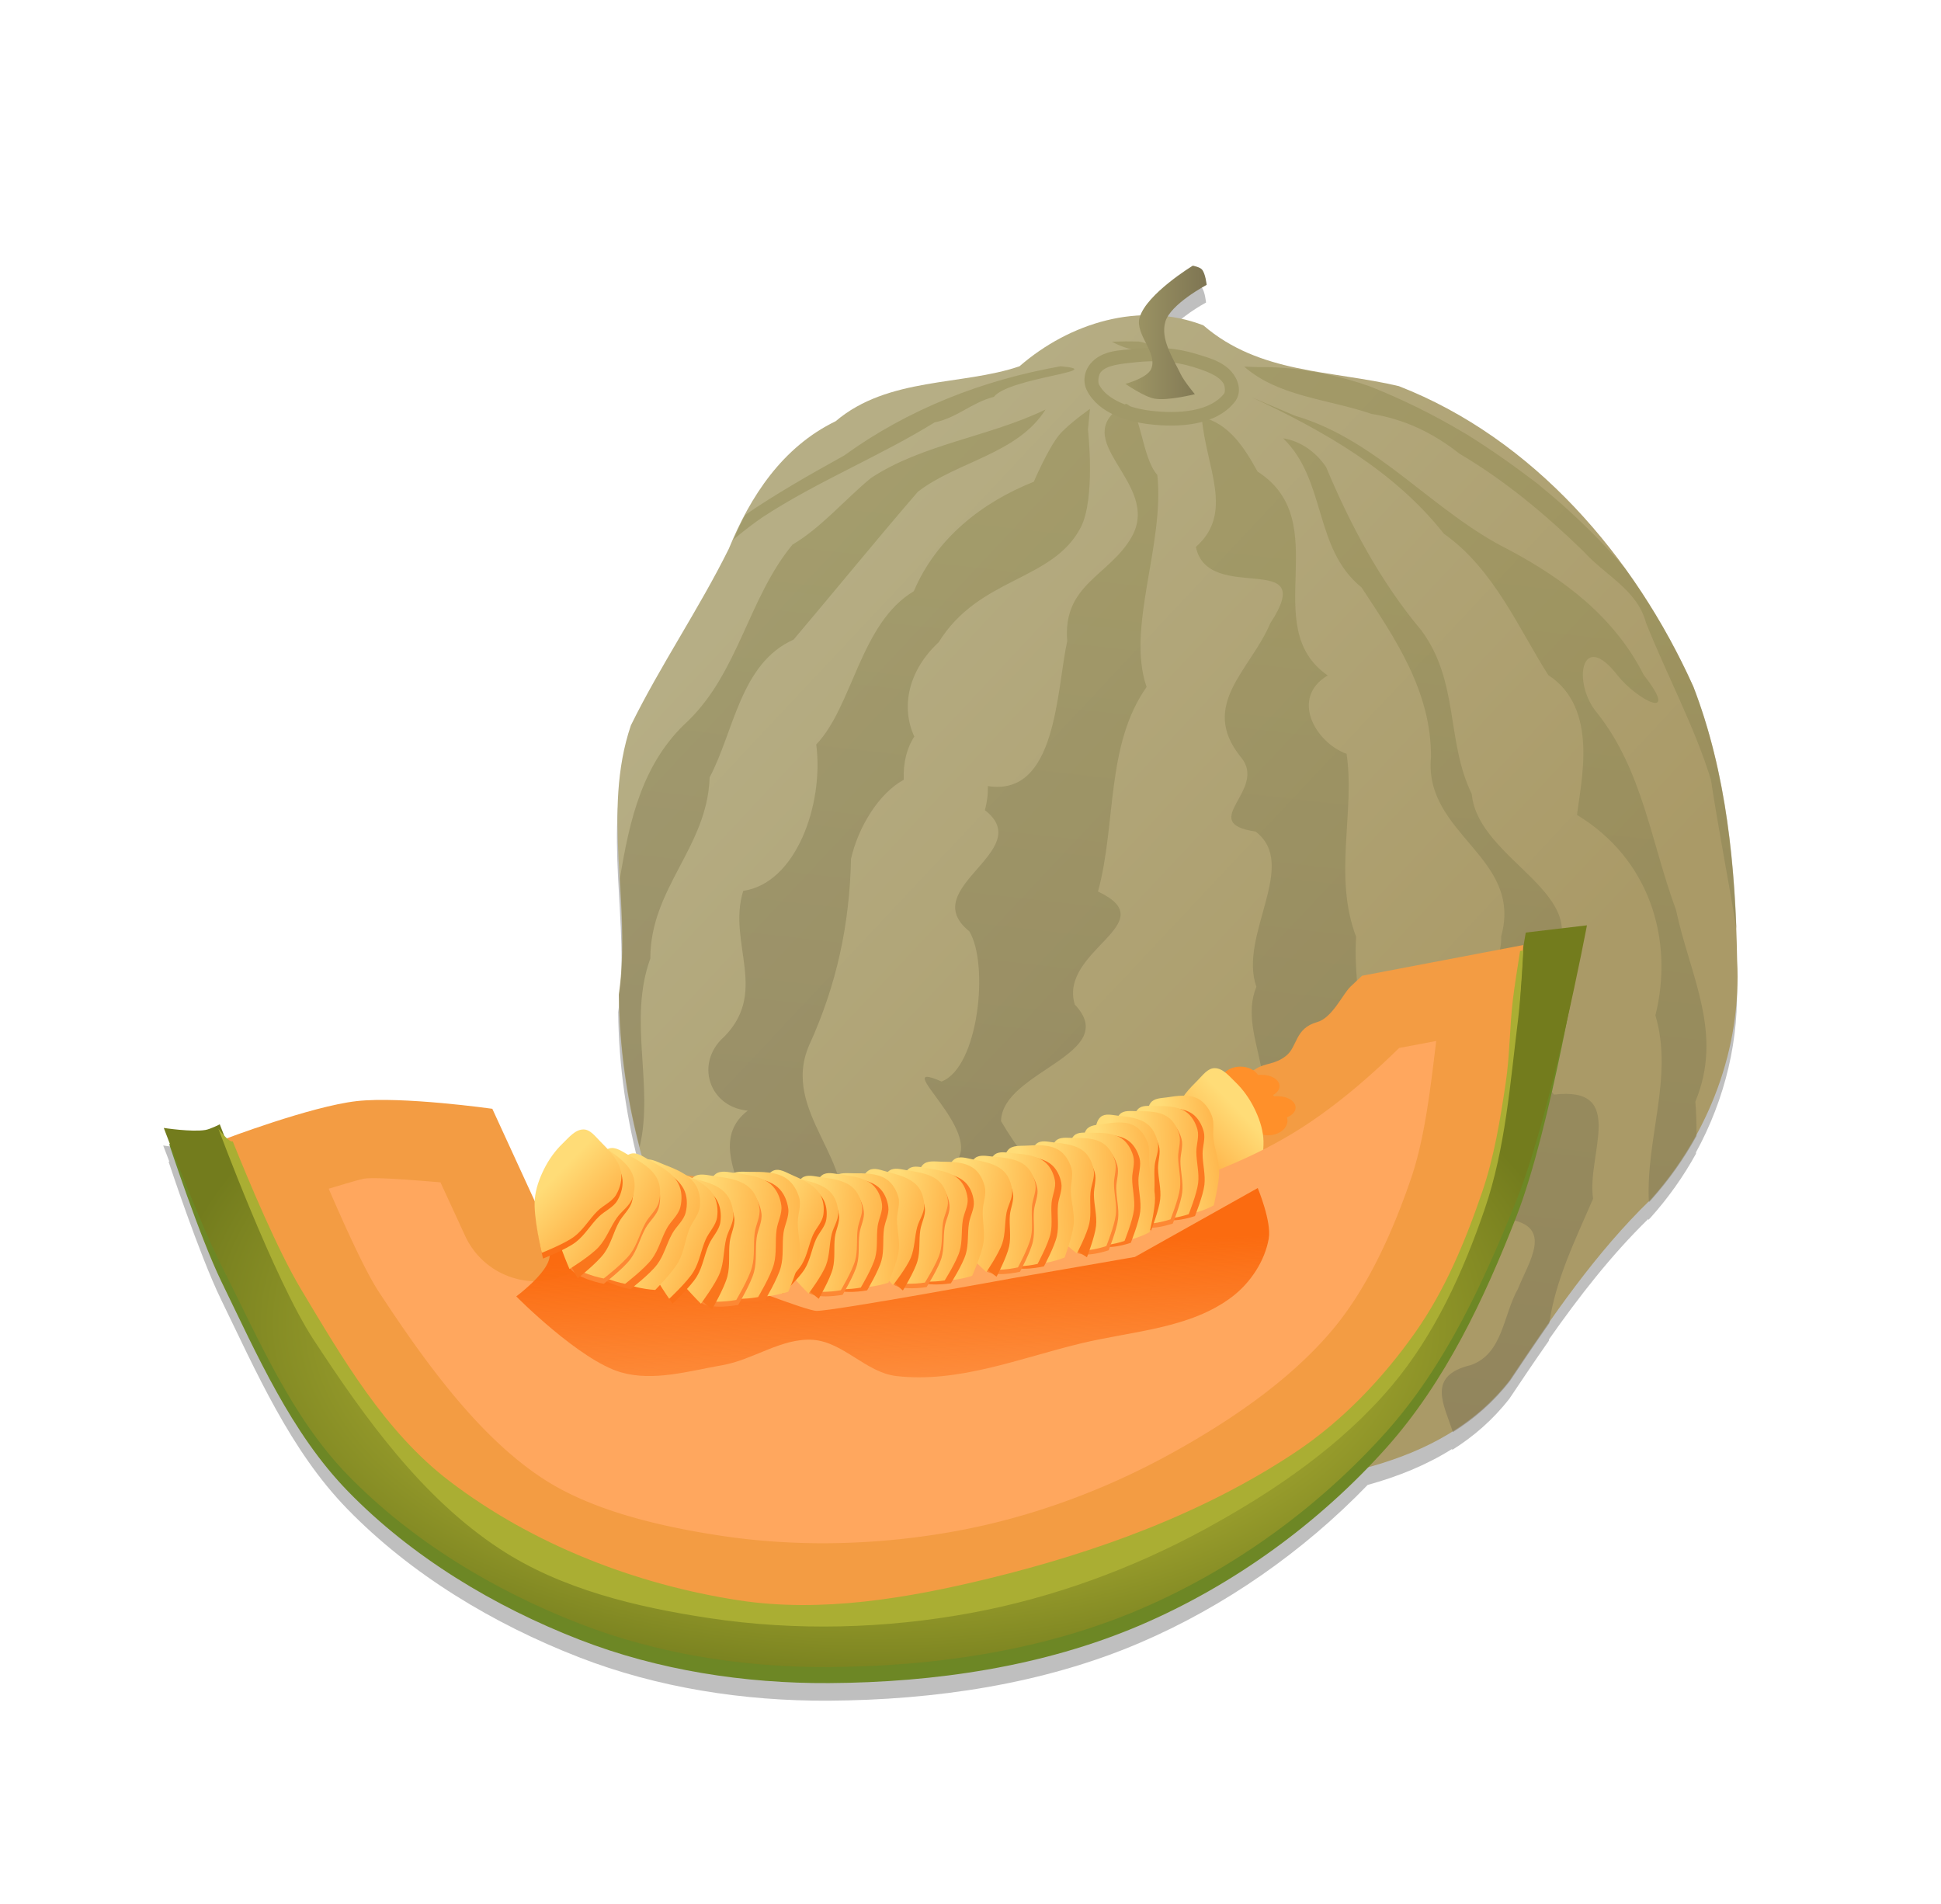 <?xml version="1.0" encoding="UTF-8" standalone="no"?>
<!-- Created with Inkscape (http://www.inkscape.org/) -->
<svg xmlns:dc="http://purl.org/dc/elements/1.1/" xmlns:cc="http://creativecommons.org/ns#" xmlns:rdf="http://www.w3.org/1999/02/22-rdf-syntax-ns#" xmlns:svg="http://www.w3.org/2000/svg" xmlns="http://www.w3.org/2000/svg" xmlns:xlink="http://www.w3.org/1999/xlink" xmlns:sodipodi="http://sodipodi.sourceforge.net/DTD/sodipodi-0.dtd" xmlns:inkscape="http://www.inkscape.org/namespaces/inkscape" id="svg2" version="1.1" inkscape:version="0.48.1 r9760" width="363" height="356" sodipodi:docname="Zuckermelone.svg">
  <defs id="defs6">
    <linearGradient inkscape:collect="always" id="linearGradient4488">
      <stop style="stop-color:#a19967;stop-opacity:1;" offset="0" id="stop4490"/>
      <stop style="stop-color:#7d7452;stop-opacity:1" offset="1" id="stop4492"/>
    </linearGradient>
    <linearGradient inkscape:collect="always" id="linearGradient4472">
      <stop style="stop-color:#8e8951;stop-opacity:1;" offset="0" id="stop4474"/>
      <stop style="stop-color:#6f6353;stop-opacity:1" offset="1" id="stop4476"/>
    </linearGradient>
    <linearGradient id="linearGradient3443" inkscape:collect="always">
      <stop id="stop3445" offset="0" style="stop-color:#aa9a67;stop-opacity:1"/>
      <stop id="stop3447" offset="1" style="stop-color:#b6ae85;stop-opacity:1"/>
    </linearGradient>
    <linearGradient inkscape:collect="always" id="linearGradient3003">
      <stop style="stop-color:#ffdc77;stop-opacity:1;" offset="0" id="stop3005"/>
      <stop style="stop-color:#ffa63a;stop-opacity:1" offset="1" id="stop3007"/>
    </linearGradient>
    <linearGradient inkscape:collect="always" id="linearGradient3881">
      <stop style="stop-color:#f2ec50;stop-opacity:1" offset="0" id="stop3883"/>
      <stop style="stop-color:#737c1d;stop-opacity:1" offset="1" id="stop3885"/>
    </linearGradient>
    <linearGradient id="linearGradient3865">
      <stop style="stop-color:#fb6b10;stop-opacity:1;" offset="0" id="stop3867"/>
      <stop style="stop-color:#fb6b10;stop-opacity:0;" offset="1" id="stop3869"/>
    </linearGradient>
    <filter inkscape:collect="always" id="filter3821" x="-0.078" width="1.157" y="-0.173" height="1.346">
      <feGaussianBlur inkscape:collect="always" stdDeviation="6.774" id="feGaussianBlur3823"/>
    </filter>
    <filter inkscape:collect="always" id="filter3861" x="-0.052" width="1.104" y="-0.219" height="1.438">
      <feGaussianBlur inkscape:collect="always" stdDeviation="3.047" id="feGaussianBlur3863"/>
    </filter>
    <radialGradient inkscape:collect="always" xlink:href="#linearGradient3881" id="radialGradient3350" gradientUnits="userSpaceOnUse" gradientTransform="matrix(1,0,0,0.525,0,113.467)" cx="541.427" cy="248.434" fx="541.427" fy="248.434" r="132.077"/>
    <linearGradient inkscape:collect="always" xlink:href="#linearGradient3003" id="linearGradient3352" gradientUnits="userSpaceOnUse" gradientTransform="matrix(-1,0,0,1,1091.717,-11.462)" x1="482.699" y1="215.266" x2="493.931" y2="226.266"/>
    <linearGradient inkscape:collect="always" xlink:href="#linearGradient3003" id="linearGradient3354" gradientUnits="userSpaceOnUse" gradientTransform="matrix(0.578,-0.86,0.816,0.609,104.451,505.11)" x1="482.699" y1="215.266" x2="493.931" y2="226.266"/>
    <linearGradient inkscape:collect="always" xlink:href="#linearGradient3003" id="linearGradient3356" gradientUnits="userSpaceOnUse" gradientTransform="matrix(0.681,-0.732,0.732,0.681,69.011,429.328)" x1="482.699" y1="215.266" x2="493.931" y2="226.266"/>
    <linearGradient inkscape:collect="always" xlink:href="#linearGradient3003" id="linearGradient3358" gradientUnits="userSpaceOnUse" gradientTransform="matrix(0.681,-0.732,0.732,0.681,65.063,430.519)" x1="482.699" y1="215.266" x2="493.931" y2="226.266"/>
    <linearGradient inkscape:collect="always" xlink:href="#linearGradient3003" id="linearGradient3360" gradientUnits="userSpaceOnUse" gradientTransform="matrix(0.752,-0.659,0.659,0.752,41.486,380.689)" x1="482.699" y1="215.266" x2="493.931" y2="226.266"/>
    <linearGradient inkscape:collect="always" xlink:href="#linearGradient3003" id="linearGradient3362" gradientUnits="userSpaceOnUse" gradientTransform="matrix(0.578,-0.86,0.816,0.609,104.451,505.11)" x1="482.699" y1="215.266" x2="493.931" y2="226.266"/>
    <linearGradient inkscape:collect="always" xlink:href="#linearGradient3003" id="linearGradient3364" gradientUnits="userSpaceOnUse" gradientTransform="matrix(0.681,-0.732,0.732,0.681,69.011,429.328)" x1="482.699" y1="215.266" x2="493.931" y2="226.266"/>
    <linearGradient inkscape:collect="always" xlink:href="#linearGradient3003" id="linearGradient3366" gradientUnits="userSpaceOnUse" gradientTransform="matrix(0.681,-0.732,0.732,0.681,65.063,430.519)" x1="482.699" y1="215.266" x2="493.931" y2="226.266"/>
    <linearGradient inkscape:collect="always" xlink:href="#linearGradient3003" id="linearGradient3368" gradientUnits="userSpaceOnUse" gradientTransform="matrix(0.752,-0.659,0.659,0.752,41.486,380.689)" x1="482.699" y1="215.266" x2="493.931" y2="226.266"/>
    <linearGradient inkscape:collect="always" xlink:href="#linearGradient3003" id="linearGradient3370" gradientUnits="userSpaceOnUse" gradientTransform="matrix(0.578,-0.86,0.816,0.609,104.451,505.11)" x1="482.699" y1="215.266" x2="493.931" y2="226.266"/>
    <linearGradient inkscape:collect="always" xlink:href="#linearGradient3003" id="linearGradient3372" gradientUnits="userSpaceOnUse" gradientTransform="matrix(0.681,-0.732,0.732,0.681,69.011,429.328)" x1="482.699" y1="215.266" x2="493.931" y2="226.266"/>
    <linearGradient inkscape:collect="always" xlink:href="#linearGradient3003" id="linearGradient3374" gradientUnits="userSpaceOnUse" gradientTransform="matrix(0.681,-0.732,0.732,0.681,65.063,430.519)" x1="482.699" y1="215.266" x2="493.931" y2="226.266"/>
    <linearGradient inkscape:collect="always" xlink:href="#linearGradient3003" id="linearGradient3376" gradientUnits="userSpaceOnUse" gradientTransform="matrix(0.752,-0.659,0.659,0.752,41.486,380.689)" x1="482.699" y1="215.266" x2="493.931" y2="226.266"/>
    <linearGradient inkscape:collect="always" xlink:href="#linearGradient3003" id="linearGradient3378" gradientUnits="userSpaceOnUse" gradientTransform="matrix(0.578,-0.86,0.816,0.609,104.451,505.11)" x1="482.699" y1="215.266" x2="493.931" y2="226.266"/>
    <linearGradient inkscape:collect="always" xlink:href="#linearGradient3003" id="linearGradient3380" gradientUnits="userSpaceOnUse" gradientTransform="matrix(0.681,-0.732,0.732,0.681,69.011,429.328)" x1="482.699" y1="215.266" x2="493.931" y2="226.266"/>
    <linearGradient inkscape:collect="always" xlink:href="#linearGradient3003" id="linearGradient3382" gradientUnits="userSpaceOnUse" gradientTransform="matrix(0.681,-0.732,0.732,0.681,65.063,430.519)" x1="482.699" y1="215.266" x2="493.931" y2="226.266"/>
    <linearGradient inkscape:collect="always" xlink:href="#linearGradient3003" id="linearGradient3384" gradientUnits="userSpaceOnUse" gradientTransform="matrix(0.752,-0.659,0.659,0.752,41.486,380.689)" x1="482.699" y1="215.266" x2="493.931" y2="226.266"/>
    <linearGradient inkscape:collect="always" xlink:href="#linearGradient3003" id="linearGradient3386" gradientUnits="userSpaceOnUse" gradientTransform="matrix(0.915,-0.404,0.404,0.915,-7.194,220.31)" x1="482.699" y1="215.266" x2="493.931" y2="226.266"/>
    <linearGradient inkscape:collect="always" xlink:href="#linearGradient3003" id="linearGradient3388" gradientUnits="userSpaceOnUse" gradientTransform="matrix(0.96,-0.279,0.279,0.96,-5.828,148.885)" x1="482.699" y1="215.266" x2="493.931" y2="226.266"/>
    <linearGradient inkscape:collect="always" xlink:href="#linearGradient3003" id="linearGradient3390" gradientUnits="userSpaceOnUse" gradientTransform="matrix(0.96,-0.279,0.279,0.96,-9.828,147.885)" x1="482.699" y1="215.266" x2="493.931" y2="226.266"/>
    <linearGradient inkscape:collect="always" xlink:href="#linearGradient3003" id="linearGradient3392" gradientUnits="userSpaceOnUse" gradientTransform="matrix(0.984,-0.18,0.18,0.984,-4.529,93.013)" x1="482.699" y1="215.266" x2="493.931" y2="226.266"/>
    <linearGradient inkscape:collect="always" xlink:href="#linearGradient3003" id="linearGradient3394" gradientUnits="userSpaceOnUse" gradientTransform="translate(24,0)" x1="482.699" y1="215.266" x2="493.931" y2="226.266"/>
    <linearGradient inkscape:collect="always" xlink:href="#linearGradient3865" id="linearGradient3396" gradientUnits="userSpaceOnUse" x1="537.32" y1="230.62" x2="539.093" y2="273.92"/>
    <linearGradient inkscape:collect="always" xlink:href="#linearGradient3003" id="linearGradient3398" gradientUnits="userSpaceOnUse" gradientTransform="matrix(0.915,-0.404,0.404,0.915,-7.194,220.31)" x1="482.699" y1="215.266" x2="493.931" y2="226.266"/>
    <linearGradient inkscape:collect="always" xlink:href="#linearGradient3003" id="linearGradient3400" gradientUnits="userSpaceOnUse" gradientTransform="matrix(0.96,-0.279,0.279,0.96,-5.828,148.885)" x1="482.699" y1="215.266" x2="493.931" y2="226.266"/>
    <linearGradient inkscape:collect="always" xlink:href="#linearGradient3003" id="linearGradient3402" gradientUnits="userSpaceOnUse" gradientTransform="matrix(0.96,-0.279,0.279,0.96,-9.828,147.885)" x1="482.699" y1="215.266" x2="493.931" y2="226.266"/>
    <linearGradient inkscape:collect="always" xlink:href="#linearGradient3003" id="linearGradient3404" gradientUnits="userSpaceOnUse" gradientTransform="matrix(0.984,-0.18,0.18,0.984,-4.529,93.013)" x1="482.699" y1="215.266" x2="493.931" y2="226.266"/>
    <linearGradient inkscape:collect="always" xlink:href="#linearGradient3003" id="linearGradient3406" gradientUnits="userSpaceOnUse" gradientTransform="translate(24,0)" x1="482.699" y1="215.266" x2="493.931" y2="226.266"/>
    <linearGradient inkscape:collect="always" xlink:href="#linearGradient3003" id="linearGradient3408" gradientUnits="userSpaceOnUse" gradientTransform="matrix(0.915,-0.404,0.404,0.915,-31.194,220.31)" x1="482.699" y1="215.266" x2="493.931" y2="226.266"/>
    <linearGradient inkscape:collect="always" xlink:href="#linearGradient3003" id="linearGradient3410" gradientUnits="userSpaceOnUse" gradientTransform="matrix(0.96,-0.279,0.279,0.96,-29.828,148.885)" x1="482.699" y1="215.266" x2="493.931" y2="226.266"/>
    <linearGradient inkscape:collect="always" xlink:href="#linearGradient3003" id="linearGradient3412" gradientUnits="userSpaceOnUse" gradientTransform="matrix(0.96,-0.279,0.279,0.96,-33.828,147.885)" x1="482.699" y1="215.266" x2="493.931" y2="226.266"/>
    <linearGradient inkscape:collect="always" xlink:href="#linearGradient3003" id="linearGradient3414" gradientUnits="userSpaceOnUse" gradientTransform="matrix(0.984,-0.18,0.18,0.984,-28.529,93.013)" x1="482.699" y1="215.266" x2="493.931" y2="226.266"/>
    <linearGradient inkscape:collect="always" xlink:href="#linearGradient3003" id="linearGradient3416" gradientUnits="userSpaceOnUse" x1="482.699" y1="215.266" x2="493.931" y2="226.266"/>
    <linearGradient inkscape:collect="always" xlink:href="#linearGradient3443" id="linearGradient3441" gradientUnits="userSpaceOnUse" x1="292.247" y1="183.977" x2="174.619" y2="73.491"/>
    <linearGradient inkscape:collect="always" xlink:href="#linearGradient4472" id="linearGradient4478" x1="242.34" y1="103.239" x2="218.496" y2="314.176" gradientUnits="userSpaceOnUse"/>
    <linearGradient inkscape:collect="always" xlink:href="#linearGradient4488" id="linearGradient4494" x1="209.975" y1="62.158" x2="226.167" y2="62.158" gradientUnits="userSpaceOnUse"/>
    <linearGradient inkscape:collect="always" xlink:href="#linearGradient3443" id="linearGradient4650" gradientUnits="userSpaceOnUse" x1="292.247" y1="183.977" x2="174.619" y2="73.491" gradientTransform="translate(0,-336)"/>
    <linearGradient inkscape:collect="always" xlink:href="#linearGradient4472" id="linearGradient4652" gradientUnits="userSpaceOnUse" x1="242.34" y1="103.239" x2="218.496" y2="314.176" gradientTransform="translate(0,-336)"/>
    <radialGradient inkscape:collect="always" xlink:href="#linearGradient3881" id="radialGradient4654" gradientUnits="userSpaceOnUse" gradientTransform="matrix(1,0,0,0.525,0,113.467)" cx="541.427" cy="248.434" fx="541.427" fy="248.434" r="132.077"/>
    <linearGradient inkscape:collect="always" xlink:href="#linearGradient3003" id="linearGradient4656" gradientUnits="userSpaceOnUse" gradientTransform="matrix(-1,0,0,1,1091.717,-11.462)" x1="482.699" y1="215.266" x2="493.931" y2="226.266"/>
    <linearGradient inkscape:collect="always" xlink:href="#linearGradient3003" id="linearGradient4658" gradientUnits="userSpaceOnUse" gradientTransform="matrix(0.578,-0.86,0.816,0.609,104.451,505.11)" x1="482.699" y1="215.266" x2="493.931" y2="226.266"/>
    <linearGradient inkscape:collect="always" xlink:href="#linearGradient3003" id="linearGradient4660" gradientUnits="userSpaceOnUse" gradientTransform="matrix(0.681,-0.732,0.732,0.681,69.011,429.328)" x1="482.699" y1="215.266" x2="493.931" y2="226.266"/>
    <linearGradient inkscape:collect="always" xlink:href="#linearGradient3003" id="linearGradient4662" gradientUnits="userSpaceOnUse" gradientTransform="matrix(0.681,-0.732,0.732,0.681,65.063,430.519)" x1="482.699" y1="215.266" x2="493.931" y2="226.266"/>
    <linearGradient inkscape:collect="always" xlink:href="#linearGradient3003" id="linearGradient4664" gradientUnits="userSpaceOnUse" gradientTransform="matrix(0.752,-0.659,0.659,0.752,41.486,380.689)" x1="482.699" y1="215.266" x2="493.931" y2="226.266"/>
    <linearGradient inkscape:collect="always" xlink:href="#linearGradient3003" id="linearGradient4666" gradientUnits="userSpaceOnUse" gradientTransform="matrix(0.578,-0.86,0.816,0.609,104.451,505.11)" x1="482.699" y1="215.266" x2="493.931" y2="226.266"/>
    <linearGradient inkscape:collect="always" xlink:href="#linearGradient3003" id="linearGradient4668" gradientUnits="userSpaceOnUse" gradientTransform="matrix(0.681,-0.732,0.732,0.681,69.011,429.328)" x1="482.699" y1="215.266" x2="493.931" y2="226.266"/>
    <linearGradient inkscape:collect="always" xlink:href="#linearGradient3003" id="linearGradient4670" gradientUnits="userSpaceOnUse" gradientTransform="matrix(0.681,-0.732,0.732,0.681,65.063,430.519)" x1="482.699" y1="215.266" x2="493.931" y2="226.266"/>
    <linearGradient inkscape:collect="always" xlink:href="#linearGradient3003" id="linearGradient4672" gradientUnits="userSpaceOnUse" gradientTransform="matrix(0.752,-0.659,0.659,0.752,41.486,380.689)" x1="482.699" y1="215.266" x2="493.931" y2="226.266"/>
    <linearGradient inkscape:collect="always" xlink:href="#linearGradient3003" id="linearGradient4674" gradientUnits="userSpaceOnUse" gradientTransform="matrix(0.578,-0.86,0.816,0.609,104.451,505.11)" x1="482.699" y1="215.266" x2="493.931" y2="226.266"/>
    <linearGradient inkscape:collect="always" xlink:href="#linearGradient3003" id="linearGradient4676" gradientUnits="userSpaceOnUse" gradientTransform="matrix(0.681,-0.732,0.732,0.681,69.011,429.328)" x1="482.699" y1="215.266" x2="493.931" y2="226.266"/>
    <linearGradient inkscape:collect="always" xlink:href="#linearGradient3003" id="linearGradient4678" gradientUnits="userSpaceOnUse" gradientTransform="matrix(0.681,-0.732,0.732,0.681,65.063,430.519)" x1="482.699" y1="215.266" x2="493.931" y2="226.266"/>
    <linearGradient inkscape:collect="always" xlink:href="#linearGradient3003" id="linearGradient4680" gradientUnits="userSpaceOnUse" gradientTransform="matrix(0.752,-0.659,0.659,0.752,41.486,380.689)" x1="482.699" y1="215.266" x2="493.931" y2="226.266"/>
    <linearGradient inkscape:collect="always" xlink:href="#linearGradient3003" id="linearGradient4682" gradientUnits="userSpaceOnUse" gradientTransform="matrix(0.578,-0.86,0.816,0.609,104.451,505.11)" x1="482.699" y1="215.266" x2="493.931" y2="226.266"/>
    <linearGradient inkscape:collect="always" xlink:href="#linearGradient3003" id="linearGradient4684" gradientUnits="userSpaceOnUse" gradientTransform="matrix(0.681,-0.732,0.732,0.681,69.011,429.328)" x1="482.699" y1="215.266" x2="493.931" y2="226.266"/>
    <linearGradient inkscape:collect="always" xlink:href="#linearGradient3003" id="linearGradient4686" gradientUnits="userSpaceOnUse" gradientTransform="matrix(0.681,-0.732,0.732,0.681,65.063,430.519)" x1="482.699" y1="215.266" x2="493.931" y2="226.266"/>
    <linearGradient inkscape:collect="always" xlink:href="#linearGradient3003" id="linearGradient4688" gradientUnits="userSpaceOnUse" gradientTransform="matrix(0.752,-0.659,0.659,0.752,41.486,380.689)" x1="482.699" y1="215.266" x2="493.931" y2="226.266"/>
    <linearGradient inkscape:collect="always" xlink:href="#linearGradient3003" id="linearGradient4690" gradientUnits="userSpaceOnUse" gradientTransform="matrix(0.915,-0.404,0.404,0.915,-7.194,220.31)" x1="482.699" y1="215.266" x2="493.931" y2="226.266"/>
    <linearGradient inkscape:collect="always" xlink:href="#linearGradient3003" id="linearGradient4692" gradientUnits="userSpaceOnUse" gradientTransform="matrix(0.96,-0.279,0.279,0.96,-5.828,148.885)" x1="482.699" y1="215.266" x2="493.931" y2="226.266"/>
    <linearGradient inkscape:collect="always" xlink:href="#linearGradient3003" id="linearGradient4694" gradientUnits="userSpaceOnUse" gradientTransform="matrix(0.96,-0.279,0.279,0.96,-9.828,147.885)" x1="482.699" y1="215.266" x2="493.931" y2="226.266"/>
    <linearGradient inkscape:collect="always" xlink:href="#linearGradient3003" id="linearGradient4696" gradientUnits="userSpaceOnUse" gradientTransform="matrix(0.984,-0.18,0.18,0.984,-4.529,93.013)" x1="482.699" y1="215.266" x2="493.931" y2="226.266"/>
    <linearGradient inkscape:collect="always" xlink:href="#linearGradient3003" id="linearGradient4698" gradientUnits="userSpaceOnUse" gradientTransform="translate(24,0)" x1="482.699" y1="215.266" x2="493.931" y2="226.266"/>
    <linearGradient inkscape:collect="always" xlink:href="#linearGradient3865" id="linearGradient4700" gradientUnits="userSpaceOnUse" x1="537.32" y1="230.62" x2="539.093" y2="273.92"/>
    <linearGradient inkscape:collect="always" xlink:href="#linearGradient3003" id="linearGradient4702" gradientUnits="userSpaceOnUse" gradientTransform="matrix(0.915,-0.404,0.404,0.915,-7.194,220.31)" x1="482.699" y1="215.266" x2="493.931" y2="226.266"/>
    <linearGradient inkscape:collect="always" xlink:href="#linearGradient3003" id="linearGradient4704" gradientUnits="userSpaceOnUse" gradientTransform="matrix(0.96,-0.279,0.279,0.96,-5.828,148.885)" x1="482.699" y1="215.266" x2="493.931" y2="226.266"/>
    <linearGradient inkscape:collect="always" xlink:href="#linearGradient3003" id="linearGradient4706" gradientUnits="userSpaceOnUse" gradientTransform="matrix(0.96,-0.279,0.279,0.96,-9.828,147.885)" x1="482.699" y1="215.266" x2="493.931" y2="226.266"/>
    <linearGradient inkscape:collect="always" xlink:href="#linearGradient3003" id="linearGradient4708" gradientUnits="userSpaceOnUse" gradientTransform="matrix(0.984,-0.18,0.18,0.984,-4.529,93.013)" x1="482.699" y1="215.266" x2="493.931" y2="226.266"/>
    <linearGradient inkscape:collect="always" xlink:href="#linearGradient3003" id="linearGradient4710" gradientUnits="userSpaceOnUse" gradientTransform="translate(24,0)" x1="482.699" y1="215.266" x2="493.931" y2="226.266"/>
    <linearGradient inkscape:collect="always" xlink:href="#linearGradient3003" id="linearGradient4712" gradientUnits="userSpaceOnUse" gradientTransform="matrix(0.915,-0.404,0.404,0.915,-31.194,220.31)" x1="482.699" y1="215.266" x2="493.931" y2="226.266"/>
    <linearGradient inkscape:collect="always" xlink:href="#linearGradient3003" id="linearGradient4714" gradientUnits="userSpaceOnUse" gradientTransform="matrix(0.96,-0.279,0.279,0.96,-29.828,148.885)" x1="482.699" y1="215.266" x2="493.931" y2="226.266"/>
    <linearGradient inkscape:collect="always" xlink:href="#linearGradient3003" id="linearGradient4716" gradientUnits="userSpaceOnUse" gradientTransform="matrix(0.96,-0.279,0.279,0.96,-33.828,147.885)" x1="482.699" y1="215.266" x2="493.931" y2="226.266"/>
    <linearGradient inkscape:collect="always" xlink:href="#linearGradient3003" id="linearGradient4718" gradientUnits="userSpaceOnUse" gradientTransform="matrix(0.984,-0.18,0.18,0.984,-28.529,93.013)" x1="482.699" y1="215.266" x2="493.931" y2="226.266"/>
    <linearGradient inkscape:collect="always" xlink:href="#linearGradient3003" id="linearGradient4720" gradientUnits="userSpaceOnUse" x1="482.699" y1="215.266" x2="493.931" y2="226.266"/>
    <linearGradient inkscape:collect="always" xlink:href="#linearGradient4488" id="linearGradient4722" gradientUnits="userSpaceOnUse" x1="209.975" y1="62.158" x2="226.167" y2="62.158" gradientTransform="translate(0,-336)"/>
    <linearGradient inkscape:collect="always" xlink:href="#linearGradient3003" id="linearGradient4726" gradientUnits="userSpaceOnUse" x1="482.699" y1="215.266" x2="493.931" y2="226.266" gradientTransform="translate(-377.719,-332.536)"/>
    <linearGradient inkscape:collect="always" xlink:href="#linearGradient3003" id="linearGradient4730" gradientUnits="userSpaceOnUse" gradientTransform="matrix(0.984,-0.18,0.18,0.984,-406.248,-239.523)" x1="482.699" y1="215.266" x2="493.931" y2="226.266"/>
    <linearGradient inkscape:collect="always" xlink:href="#linearGradient3003" id="linearGradient4734" gradientUnits="userSpaceOnUse" gradientTransform="matrix(0.96,-0.279,0.279,0.96,-411.547,-184.651)" x1="482.699" y1="215.266" x2="493.931" y2="226.266"/>
    <linearGradient inkscape:collect="always" xlink:href="#linearGradient3003" id="linearGradient4738" gradientUnits="userSpaceOnUse" gradientTransform="matrix(0.96,-0.279,0.279,0.96,-407.547,-183.651)" x1="482.699" y1="215.266" x2="493.931" y2="226.266"/>
    <linearGradient inkscape:collect="always" xlink:href="#linearGradient3003" id="linearGradient4742" gradientUnits="userSpaceOnUse" gradientTransform="matrix(0.915,-0.404,0.404,0.915,-408.913,-112.226)" x1="482.699" y1="215.266" x2="493.931" y2="226.266"/>
    <linearGradient inkscape:collect="always" xlink:href="#linearGradient3865" id="linearGradient4755" gradientUnits="userSpaceOnUse" x1="537.32" y1="230.62" x2="539.093" y2="273.92" gradientTransform="translate(-377.719,-332.536)"/>
    <linearGradient inkscape:collect="always" xlink:href="#linearGradient3003" id="linearGradient4801" gradientUnits="userSpaceOnUse" gradientTransform="matrix(-1,0,0,1,713.999,-343.998)" x1="482.699" y1="215.266" x2="493.931" y2="226.266"/>
    <radialGradient inkscape:collect="always" xlink:href="#linearGradient3881" id="radialGradient4807" gradientUnits="userSpaceOnUse" gradientTransform="matrix(1,0,0,0.525,-377.719,-219.069)" cx="541.427" cy="248.434" fx="541.427" fy="248.434" r="132.077"/>
    <linearGradient inkscape:collect="always" xlink:href="#linearGradient3003" id="linearGradient4810" gradientUnits="userSpaceOnUse" gradientTransform="matrix(0.915,-0.404,0.404,0.915,-7.194,220.31)" x1="482.699" y1="215.266" x2="493.931" y2="226.266"/>
    <linearGradient inkscape:collect="always" xlink:href="#linearGradient3003" id="linearGradient4812" gradientUnits="userSpaceOnUse" gradientTransform="matrix(0.96,-0.279,0.279,0.96,-5.828,148.885)" x1="482.699" y1="215.266" x2="493.931" y2="226.266"/>
    <linearGradient inkscape:collect="always" xlink:href="#linearGradient3003" id="linearGradient4814" gradientUnits="userSpaceOnUse" gradientTransform="matrix(0.96,-0.279,0.279,0.96,-9.828,147.885)" x1="482.699" y1="215.266" x2="493.931" y2="226.266"/>
    <linearGradient inkscape:collect="always" xlink:href="#linearGradient3003" id="linearGradient4816" gradientUnits="userSpaceOnUse" gradientTransform="matrix(0.984,-0.18,0.18,0.984,-4.529,93.013)" x1="482.699" y1="215.266" x2="493.931" y2="226.266"/>
    <linearGradient inkscape:collect="always" xlink:href="#linearGradient3003" id="linearGradient4818" gradientUnits="userSpaceOnUse" gradientTransform="translate(24,0)" x1="482.699" y1="215.266" x2="493.931" y2="226.266"/>
    <linearGradient inkscape:collect="always" xlink:href="#linearGradient3003" id="linearGradient4821" gradientUnits="userSpaceOnUse" gradientTransform="matrix(0.93,-0.367,0.367,0.93,-405.052,-131.972)" x1="482.699" y1="215.266" x2="493.931" y2="226.266"/>
    <linearGradient inkscape:collect="always" xlink:href="#linearGradient3003" id="linearGradient4825" gradientUnits="userSpaceOnUse" gradientTransform="matrix(0.849,-0.528,0.528,0.849,-397.45,-34.98)" x1="482.699" y1="215.266" x2="493.931" y2="226.266"/>
    <linearGradient inkscape:collect="always" xlink:href="#linearGradient3003" id="linearGradient4829" gradientUnits="userSpaceOnUse" gradientTransform="matrix(0.791,-0.612,0.612,0.791,-382.239,18.007)" x1="482.699" y1="215.266" x2="493.931" y2="226.266"/>
    <linearGradient inkscape:collect="always" xlink:href="#linearGradient3003" id="linearGradient4833" gradientUnits="userSpaceOnUse" gradientTransform="matrix(0.791,-0.612,0.612,0.791,-378.151,17.469)" x1="482.699" y1="215.266" x2="493.931" y2="226.266"/>
    <linearGradient inkscape:collect="always" xlink:href="#linearGradient3003" id="linearGradient4837" gradientUnits="userSpaceOnUse" gradientTransform="matrix(0.702,-0.712,0.712,0.702,-353.205,84.41)" x1="482.699" y1="215.266" x2="493.931" y2="226.266"/>
    <linearGradient inkscape:collect="always" xlink:href="#linearGradient3003" id="linearGradient4839" gradientUnits="userSpaceOnUse" gradientTransform="matrix(0.915,-0.404,0.404,0.915,-7.194,220.31)" x1="482.699" y1="215.266" x2="493.931" y2="226.266"/>
    <linearGradient inkscape:collect="always" xlink:href="#linearGradient3003" id="linearGradient4841" gradientUnits="userSpaceOnUse" gradientTransform="matrix(0.96,-0.279,0.279,0.96,-5.828,148.885)" x1="482.699" y1="215.266" x2="493.931" y2="226.266"/>
    <linearGradient inkscape:collect="always" xlink:href="#linearGradient3003" id="linearGradient4843" gradientUnits="userSpaceOnUse" gradientTransform="matrix(0.96,-0.279,0.279,0.96,-9.828,147.885)" x1="482.699" y1="215.266" x2="493.931" y2="226.266"/>
    <linearGradient inkscape:collect="always" xlink:href="#linearGradient3003" id="linearGradient4845" gradientUnits="userSpaceOnUse" gradientTransform="matrix(0.984,-0.18,0.18,0.984,-4.529,93.013)" x1="482.699" y1="215.266" x2="493.931" y2="226.266"/>
    <linearGradient inkscape:collect="always" xlink:href="#linearGradient3003" id="linearGradient4847" gradientUnits="userSpaceOnUse" gradientTransform="translate(24,0)" x1="482.699" y1="215.266" x2="493.931" y2="226.266"/>
    <linearGradient inkscape:collect="always" xlink:href="#linearGradient3003" id="linearGradient4850" gradientUnits="userSpaceOnUse" gradientTransform="matrix(0.849,-0.335,0.335,0.849,-338.218,-130.407)" x1="482.699" y1="215.266" x2="493.931" y2="226.266"/>
    <linearGradient inkscape:collect="always" xlink:href="#linearGradient3003" id="linearGradient4854" gradientUnits="userSpaceOnUse" gradientTransform="matrix(0.775,-0.482,0.482,0.775,-331.28,-41.885)" x1="482.699" y1="215.266" x2="493.931" y2="226.266"/>
    <linearGradient inkscape:collect="always" xlink:href="#linearGradient3003" id="linearGradient4858" gradientUnits="userSpaceOnUse" gradientTransform="matrix(0.722,-0.559,0.559,0.722,-317.397,6.475)" x1="482.699" y1="215.266" x2="493.931" y2="226.266"/>
    <linearGradient inkscape:collect="always" xlink:href="#linearGradient3003" id="linearGradient4862" gradientUnits="userSpaceOnUse" gradientTransform="matrix(0.722,-0.559,0.559,0.722,-313.666,5.984)" x1="482.699" y1="215.266" x2="493.931" y2="226.266"/>
    <linearGradient inkscape:collect="always" xlink:href="#linearGradient3003" id="linearGradient4866" gradientUnits="userSpaceOnUse" gradientTransform="matrix(0.641,-0.65,0.65,0.641,-290.899,67.08)" x1="482.699" y1="215.266" x2="493.931" y2="226.266"/>
    <linearGradient inkscape:collect="always" xlink:href="#linearGradient3003" id="linearGradient4868" gradientUnits="userSpaceOnUse" gradientTransform="matrix(0.578,-0.86,0.816,0.609,104.451,505.11)" x1="482.699" y1="215.266" x2="493.931" y2="226.266"/>
    <linearGradient inkscape:collect="always" xlink:href="#linearGradient3003" id="linearGradient4870" gradientUnits="userSpaceOnUse" gradientTransform="matrix(0.681,-0.732,0.732,0.681,69.011,429.328)" x1="482.699" y1="215.266" x2="493.931" y2="226.266"/>
    <linearGradient inkscape:collect="always" xlink:href="#linearGradient3003" id="linearGradient4872" gradientUnits="userSpaceOnUse" gradientTransform="matrix(0.681,-0.732,0.732,0.681,65.063,430.519)" x1="482.699" y1="215.266" x2="493.931" y2="226.266"/>
    <linearGradient inkscape:collect="always" xlink:href="#linearGradient3003" id="linearGradient4874" gradientUnits="userSpaceOnUse" gradientTransform="matrix(0.752,-0.659,0.659,0.752,41.486,380.689)" x1="482.699" y1="215.266" x2="493.931" y2="226.266"/>
    <linearGradient inkscape:collect="always" xlink:href="#linearGradient3003" id="linearGradient4877" gradientUnits="userSpaceOnUse" gradientTransform="matrix(0.777,-0.458,0.458,0.777,-310.866,-55.453)" x1="482.699" y1="215.266" x2="493.931" y2="226.266"/>
    <linearGradient inkscape:collect="always" xlink:href="#linearGradient3003" id="linearGradient4881" gradientUnits="userSpaceOnUse" gradientTransform="matrix(0.726,-0.535,0.535,0.726,-298.315,-7.35)" x1="482.699" y1="215.266" x2="493.931" y2="226.266"/>
    <linearGradient inkscape:collect="always" xlink:href="#linearGradient3003" id="linearGradient4885" gradientUnits="userSpaceOnUse" gradientTransform="matrix(0.726,-0.535,0.535,0.726,-294.618,-7.745)" x1="482.699" y1="215.266" x2="493.931" y2="226.266"/>
    <linearGradient inkscape:collect="always" xlink:href="#linearGradient3003" id="linearGradient4889" gradientUnits="userSpaceOnUse" gradientTransform="matrix(0.656,-0.665,0.621,0.676,-275.899,65.339)" x1="482.699" y1="215.266" x2="493.931" y2="226.266"/>
    <linearGradient inkscape:collect="always" xlink:href="#linearGradient3003" id="linearGradient4891" gradientUnits="userSpaceOnUse" gradientTransform="matrix(0.578,-0.86,0.816,0.609,104.451,505.11)" x1="482.699" y1="215.266" x2="493.931" y2="226.266"/>
    <linearGradient inkscape:collect="always" xlink:href="#linearGradient3003" id="linearGradient4893" gradientUnits="userSpaceOnUse" gradientTransform="matrix(0.681,-0.732,0.732,0.681,69.011,429.328)" x1="482.699" y1="215.266" x2="493.931" y2="226.266"/>
    <linearGradient inkscape:collect="always" xlink:href="#linearGradient3003" id="linearGradient4895" gradientUnits="userSpaceOnUse" gradientTransform="matrix(0.681,-0.732,0.732,0.681,65.063,430.519)" x1="482.699" y1="215.266" x2="493.931" y2="226.266"/>
    <linearGradient inkscape:collect="always" xlink:href="#linearGradient3003" id="linearGradient4897" gradientUnits="userSpaceOnUse" gradientTransform="matrix(0.752,-0.659,0.659,0.752,41.486,380.689)" x1="482.699" y1="215.266" x2="493.931" y2="226.266"/>
    <linearGradient inkscape:collect="always" xlink:href="#linearGradient3003" id="linearGradient4900" gradientUnits="userSpaceOnUse" gradientTransform="matrix(0.744,-0.509,0.509,0.744,-289.284,-25.773)" x1="482.699" y1="215.266" x2="493.931" y2="226.266"/>
    <linearGradient inkscape:collect="always" xlink:href="#linearGradient3003" id="linearGradient4904" gradientUnits="userSpaceOnUse" gradientTransform="matrix(0.688,-0.583,0.583,0.688,-273.496,21.366)" x1="482.699" y1="215.266" x2="493.931" y2="226.266"/>
    <linearGradient inkscape:collect="always" xlink:href="#linearGradient3003" id="linearGradient4908" gradientUnits="userSpaceOnUse" gradientTransform="matrix(0.688,-0.583,0.583,0.688,-269.834,20.721)" x1="482.699" y1="215.266" x2="493.931" y2="226.266"/>
    <linearGradient inkscape:collect="always" xlink:href="#linearGradient3003" id="linearGradient4912" gradientUnits="userSpaceOnUse" gradientTransform="matrix(0.61,-0.708,0.666,0.633,-246.196,92.366)" x1="482.699" y1="215.266" x2="493.931" y2="226.266"/>
    <linearGradient inkscape:collect="always" xlink:href="#linearGradient3003" id="linearGradient4914" gradientUnits="userSpaceOnUse" gradientTransform="matrix(0.578,-0.86,0.816,0.609,104.451,505.11)" x1="482.699" y1="215.266" x2="493.931" y2="226.266"/>
    <linearGradient inkscape:collect="always" xlink:href="#linearGradient3003" id="linearGradient4916" gradientUnits="userSpaceOnUse" gradientTransform="matrix(0.681,-0.732,0.732,0.681,69.011,429.328)" x1="482.699" y1="215.266" x2="493.931" y2="226.266"/>
    <linearGradient inkscape:collect="always" xlink:href="#linearGradient3003" id="linearGradient4918" gradientUnits="userSpaceOnUse" gradientTransform="matrix(0.681,-0.732,0.732,0.681,65.063,430.519)" x1="482.699" y1="215.266" x2="493.931" y2="226.266"/>
    <linearGradient inkscape:collect="always" xlink:href="#linearGradient3003" id="linearGradient4920" gradientUnits="userSpaceOnUse" gradientTransform="matrix(0.752,-0.659,0.659,0.752,41.486,380.689)" x1="482.699" y1="215.266" x2="493.931" y2="226.266"/>
    <linearGradient inkscape:collect="always" xlink:href="#linearGradient3003" id="linearGradient4923" gradientUnits="userSpaceOnUse" gradientTransform="matrix(0.657,-0.572,0.55,0.697,-239.994,11.388)" x1="482.699" y1="215.266" x2="493.931" y2="226.266"/>
    <linearGradient inkscape:collect="always" xlink:href="#linearGradient3003" id="linearGradient4927" gradientUnits="userSpaceOnUse" gradientTransform="matrix(0.597,-0.64,0.614,0.635,-220.761,56.96)" x1="482.699" y1="215.266" x2="493.931" y2="226.266"/>
    <linearGradient inkscape:collect="always" xlink:href="#linearGradient3003" id="linearGradient4931" gradientUnits="userSpaceOnUse" gradientTransform="matrix(0.597,-0.64,0.614,0.635,-217.36,55.999)" x1="482.699" y1="215.266" x2="493.931" y2="226.266"/>
    <linearGradient inkscape:collect="always" xlink:href="#linearGradient3003" id="linearGradient4935" gradientUnits="userSpaceOnUse" gradientTransform="matrix(0.511,-0.758,0.687,0.572,-188.468,125.292)" x1="482.699" y1="215.266" x2="493.931" y2="226.266"/>
    <linearGradient inkscape:collect="always" xlink:href="#linearGradient3003" id="linearGradient4937" gradientUnits="userSpaceOnUse" gradientTransform="matrix(0.578,-0.86,0.816,0.609,104.451,505.11)" x1="482.699" y1="215.266" x2="493.931" y2="226.266"/>
    <linearGradient inkscape:collect="always" xlink:href="#linearGradient3003" id="linearGradient4939" gradientUnits="userSpaceOnUse" gradientTransform="matrix(0.681,-0.732,0.732,0.681,69.011,429.328)" x1="482.699" y1="215.266" x2="493.931" y2="226.266"/>
    <linearGradient inkscape:collect="always" xlink:href="#linearGradient3003" id="linearGradient4941" gradientUnits="userSpaceOnUse" gradientTransform="matrix(0.681,-0.732,0.732,0.681,65.063,430.519)" x1="482.699" y1="215.266" x2="493.931" y2="226.266"/>
    <linearGradient inkscape:collect="always" xlink:href="#linearGradient3003" id="linearGradient4943" gradientUnits="userSpaceOnUse" gradientTransform="matrix(0.752,-0.659,0.659,0.752,41.486,380.689)" x1="482.699" y1="215.266" x2="493.931" y2="226.266"/>
    <linearGradient inkscape:collect="always" xlink:href="#linearGradient3003" id="linearGradient4946" gradientUnits="userSpaceOnUse" gradientTransform="matrix(0.657,-0.572,0.55,0.697,-227.994,6.388)" x1="482.699" y1="215.266" x2="493.931" y2="226.266"/>
    <linearGradient inkscape:collect="always" xlink:href="#linearGradient3003" id="linearGradient4950" gradientUnits="userSpaceOnUse" gradientTransform="matrix(0.597,-0.64,0.614,0.635,-208.761,51.96)" x1="482.699" y1="215.266" x2="493.931" y2="226.266"/>
    <linearGradient inkscape:collect="always" xlink:href="#linearGradient3003" id="linearGradient4954" gradientUnits="userSpaceOnUse" gradientTransform="matrix(0.597,-0.64,0.614,0.635,-205.36,50.999)" x1="482.699" y1="215.266" x2="493.931" y2="226.266"/>
    <linearGradient inkscape:collect="always" xlink:href="#linearGradient3003" id="linearGradient4958" gradientUnits="userSpaceOnUse" gradientTransform="matrix(0.511,-0.758,0.687,0.572,-176.468,120.292)" x1="482.699" y1="215.266" x2="493.931" y2="226.266"/>
    <filter inkscape:collect="always" id="filter4977">
      <feGaussianBlur inkscape:collect="always" stdDeviation="4.195" id="feGaussianBlur4979"/>
    </filter>
  </defs>
  <sodipodi:namedview pagecolor="#ffffff" bordercolor="#666666" borderopacity="1" objecttolerance="10" gridtolerance="10" guidetolerance="10" inkscape:pageopacity="0" inkscape:pageshadow="2" inkscape:window-width="1280" inkscape:window-height="969" id="namedview4" showgrid="false" inkscape:zoom="0.45254834" inkscape:cx="321.01924" inkscape:cy="297.04003" inkscape:window-x="0" inkscape:window-y="26" inkscape:window-maximized="1" inkscape:current-layer="svg2"/>
  <g id="g4981">
    <path inkscape:connector-curvature="0" id="path4963" d="m 222.958,52.983 c 0,0 -8.11,4.936 -9.781,9.281 -8.227,0.386 -16.327,4.054 -22.625,9.531 -10.703,3.667 -24.558,1.918 -34.375,10.25 -9.947,4.822 -15.934,14.032 -19.969,23.875 -5.595,11.289 -12.766,21.736 -18.312,33 -5.53,16.309 0.127,33.635 -2.281,50.344 0.101,10.147 1.582,20.322 4.312,30.156 -0.675,-0.346 -1.376,-0.563 -2.062,-0.375 -0.189,0.052 -0.365,0.095 -0.531,0.188 -1.075,-0.61 -2.287,-1.511 -3.469,-1.188 -0.123,0.034 -0.231,0.074 -0.344,0.125 -0.472,-0.513 -0.964,-1.02 -1.438,-1.5 -0.876,-0.889 -1.784,-2.167 -3.031,-2.188 -1.569,-0.025 -2.774,1.538 -3.906,2.625 -1.423,1.366 -2.618,3.017 -3.5,4.781 -0.882,1.765 -1.584,3.69 -1.75,5.656 -0.008,0.093 0.005,0.214 0,0.312 l -7.938,-17.219 c 0,0 -16.932,-2.385 -25.344,-1.438 -8.123,0.915 -22.746,6.347 -24.312,6.938 -0.162,-0.15 -0.343,-0.331 -0.5,-0.5 -0.306,-0.791 -0.812,-2.094 -0.812,-2.094 0,0 -1.731,0.875 -2.688,1.031 -2.558,0.418 -7.781,-0.375 -7.781,-0.375 0,0 0.448,1.197 1.156,3.031 -0.024,-0.004 -0.156,-0.031 -0.156,-0.031 0,0 5.769,17.476 9.781,25.719 6.686,13.737 12.999,28.304 23.656,39.25 11.957,12.282 27.337,21.505 43.313,27.719 14.72,5.726 30.893,8.218 46.688,8.125 19.727,-0.116 40.049,-3.054 58.188,-10.812 15.861,-6.784 30.596,-17.075 42.625,-29.531 5.612,-1.546 10.963,-3.69 15.781,-6.719 0.017,0.053 0.045,0.103 0.062,0.156 3.994,-2.508 7.618,-5.644 10.688,-9.594 2.417,-3.614 4.844,-7.221 7.344,-10.781 0.015,-0.105 0.047,-0.208 0.062,-0.312 5.606,-7.972 11.566,-15.667 18.562,-22.5 0.003,0.062 -0.003,0.126 0,0.188 0.126,-0.124 0.248,-0.252 0.375,-0.375 3.295,-3.671 6.168,-7.702 8.531,-12 5.2e-4,-0.085 -3.1e-4,-0.166 0,-0.25 5.429,-9.923 8.212,-21.245 7.594,-32.656 -0.036,-2.044 -0.109,-4.103 -0.188,-6.156 0.017,0.104 0.045,0.208 0.062,0.312 -0.375,-9.97 -1.34,-20.038 -3.469,-29.781 -0.126,-0.576 -0.241,-1.145 -0.375,-1.719 -0.113,-0.482 -0.225,-0.957 -0.344,-1.438 -0.11,-0.447 -0.228,-0.899 -0.344,-1.344 -0.429,-1.645 -0.899,-3.284 -1.406,-4.906 -0.065,-0.207 -0.122,-0.419 -0.188,-0.625 -0.584,-1.826 -1.213,-3.615 -1.906,-5.406 -0.696,-1.547 -1.426,-3.098 -2.188,-4.625 -0.037,-0.075 -0.088,-0.144 -0.125,-0.219 -0.715,-1.427 -1.447,-2.845 -2.219,-4.25 -0.041,-0.074 -0.084,-0.145 -0.125,-0.219 -0.363,-0.657 -0.719,-1.317 -1.094,-1.969 -11.291,-19.675 -28.132,-36.726 -49.375,-45 -12.651,-3.003 -25.988,-2.246 -36.531,-11.344 -2.176,-0.842 -4.418,-1.374 -6.656,-1.656 1.794,-3.001 7.25,-5.906 7.25,-5.906 0,0 -0.192,-2.16 -0.875,-2.906 -0.412,-0.45 -1.719,-0.688 -1.719,-0.688 z" style="opacity:0.5;fill:#000000;fill-opacity:1;stroke:none;filter:url(#filter4977)"/>
    <path inkscape:connector-curvature="0" id="path3429" d="m 226.261,278.988 c 19.745,-2.049 42.931,-3.984 56.069,-20.894 7.954,-11.894 16.038,-23.785 26.362,-33.785 10.926,-12.172 17.07,-28.364 16.182,-44.771 -0.301,-17.262 -1.947,-35.002 -8.207,-51.19 -10.906,-24.231 -29.882,-46.338 -55.058,-56.144 -12.651,-3.003 -26.015,-2.269 -36.558,-11.367 -11.826,-4.577 -25.059,-0.456 -34.383,7.652 -10.703,3.667 -24.569,1.943 -34.386,10.275 -9.947,4.822 -15.947,14.008 -19.981,23.851 -5.595,11.289 -12.767,21.751 -18.313,33.016 -5.53,16.309 0.145,33.616 -2.263,50.325 0.195,19.537 5.422,39.246 15.073,56.234 14.207,23.343 40.916,38.291 68.295,37.834 9.067,0.332 18.14,-0.222 27.168,-1.035 z" style="fill:url(#linearGradient3441);fill-opacity:1;stroke:none"/>
    <path inkscape:connector-curvature="0" id="path3776" d="m 210.465,63.833 c -0.843,0.006 -1.687,0.035 -2.531,0.062 6.268,3.348 9.358,0.647 5.062,-0.031 -0.839,-0.007 -1.688,-0.038 -2.531,-0.031 z m -12.125,4.656 c -14.61,2.604 -28.425,7.976 -40.469,16.688 -6.396,3.549 -12.642,7.09 -18.5,11.094 -0.805,1.505 -1.53,3.059 -2.219,4.625 1.758,-1.474 3.564,-2.883 5.469,-4.188 10.184,-6.674 21.99,-11.418 32.156,-17.719 4.246,-0.873 6.872,-3.684 11.094,-4.781 2.879,-3.623 21.843,-4.898 12.469,-5.719 z m 34.344,0.062 c 6.406,5.624 15.575,6.035 23.812,8.844 6.146,0.975 11.577,3.576 16.438,7.438 8.554,5.036 16.122,11.378 23.219,18.281 3.988,4.428 10.042,7.2 11.656,13.281 3.901,9.835 9.037,19.308 12.156,29.375 1.419,9.327 3.244,18.597 4.781,27.906 -0.578,-15.354 -2.489,-30.889 -8.031,-45.219 -3.502,-7.78 -7.834,-15.338 -12.938,-22.344 -0.019,-0.022 -0.043,-0.04 -0.062,-0.062 -4.774,-5.53 -10.035,-10.614 -15.688,-15.188 -0.025,-0.019 -0.038,-0.043 -0.062,-0.062 -0.098,-0.079 -0.183,-0.171 -0.281,-0.25 -4.219,-3.22 -8.651,-6.38 -13.25,-9.25 -0.272,-0.165 -0.539,-0.306 -0.812,-0.469 -5.573,-3.313 -11.402,-6.2 -17.469,-8.594 -2.852,-1.012 -5.759,-1.796 -8.719,-2.406 -0.042,-0.007 -0.083,-0.024 -0.125,-0.031 -1.022,-0.17 -2.019,-0.337 -3.031,-0.531 -2.931,-0.439 -5.908,-0.675 -8.938,-0.625 l -2.656,-0.094 z m 1.375,5.719 c 13.394,6.239 26.694,13.761 35.969,25.531 9.294,6.523 13.983,17.723 19.531,26.438 9.541,6.202 6.058,19.926 5.375,26.156 13.452,8.102 18.2,23.194 14.656,37.469 3.42,11.548 -1.85,23.041 -1.219,34.938 0.126,-0.124 0.248,-0.252 0.375,-0.375 3.295,-3.671 6.168,-7.702 8.531,-12 0.014,-2.264 -0.049,-4.443 -0.219,-6.438 5.334,-12.798 -0.992,-23.479 -3.625,-35.875 -4.628,-12.456 -6.248,-26.18 -14.781,-36.844 -4.669,-5.539 -2.963,-15.779 3.844,-7 3.693,4.646 11.904,8.87 4.906,-0.062 -5.472,-10.844 -14.938,-17.938 -25.281,-23.438 -14.15,-7.038 -24.394,-20.496 -39.938,-25.031 l -8.125,-3.469 z m -23.469,1.219 c -11.855,6.787 6.949,14.719 1,25 -4.142,7.19 -12.877,8.768 -12,19.375 -2.026,9.257 -1.95,29.17 -14.844,27.125 0.037,1.614 -0.162,3.125 -0.562,4.5 9.852,7.614 -13.019,14.53 -2.906,22.656 3.725,6.158 1.751,25.433 -5.188,28.094 -10.28,-4.503 8.414,9.462 2.438,15.281 3.668,10.942 -20.178,5.081 -7.594,12.594 11.719,4.786 13.751,18.39 9.344,28.25 -0.403,6.913 1.68,13.646 2.719,20.25 4.983,1.008 10.07,1.549 15.188,1.531 0.359,-3.008 -0.441,-5.832 -3.531,-8.312 -7.191,-11.219 -2.653,-28.252 8.781,-31.219 -1.142,-12.754 -10.637,-21.34 -16.219,-30.969 0.133,-9.328 22.622,-12.498 13.781,-21.812 -3.042,-10.195 16.995,-15.181 4.344,-21.125 3.453,-12.592 1.412,-27.349 9.094,-38.25 -3.845,-11.054 3.414,-26.721 2,-39.656 -2.944,-3.283 -3.054,-12.341 -5.844,-13.312 z m -6.75,0.969 c 0,0 -4.187,2.947 -5.781,4.906 -2.088,2.565 -4.719,8.719 -4.719,8.719 -9.755,3.874 -18.274,10.633 -22.438,20.469 -10.02,5.962 -11.409,21.517 -18.25,28.656 1.452,11.209 -3.788,25.962 -13.656,27.375 -3.08,9.891 5.209,19.292 -4.25,27.938 -4.661,5.047 -1.736,12.54 5.094,13.156 -11.569,8.886 12.173,26.044 -6.844,30.906 10.75,2.34 12.526,12.25 13.625,22.188 3.207,2.754 6.622,5.249 10.219,7.469 -0.799,-7.767 0.021,-16.459 -4.656,-22 1.943,-6.028 6.353,-11.974 4.719,-17.312 3.992,-11.489 -11.021,-20.876 -5.594,-33.438 5.218,-11.443 7.578,-22.683 7.844,-34.906 1.343,-5.867 5.162,-12.217 9.875,-14.781 -0.154,-3.154 0.596,-6.032 1.969,-8.062 -2.53,-5.465 -1.208,-12.294 4.562,-17.656 7.576,-12.235 21.246,-11.346 26.531,-21.406 2.85,-5.425 1.375,-18.344 1.375,-18.344 l 0.375,-3.875 z m -8.312,0.125 c -10.598,5.116 -23.058,6.465 -32.656,12.812 -4.813,3.971 -9.417,9.38 -14.656,12.438 -8.228,9.936 -10.042,23.75 -19.562,33 -8.511,7.755 -10.928,18.531 -12.719,29.438 0.421,7.296 0.882,14.611 -0.156,21.812 0.095,9.544 1.417,19.117 3.844,28.406 2.718,-11.581 -2.223,-23.651 2,-35.25 -0.003,-13.246 10.664,-20.762 11.094,-33.875 4.577,-8.662 5.777,-21.342 15.688,-25.75 7.138,-8.411 15.266,-18.408 23.25,-27.656 7.317,-5.664 18.665,-7.061 23.875,-15.375 z m 29.219,1.438 c 0.773,9.407 6.149,17.848 -1.094,24.25 2.26,10.956 23.155,0.19 13.906,14.281 -3.612,8.665 -13.353,15.215 -5.562,24.938 5.338,6.163 -8.359,12.361 2.812,14 8.191,6.227 -3.243,19.386 0.156,29.031 -3.99,9.648 7.603,20.691 -4.219,26.625 7.085,12.299 3.354,26.605 -1.188,37.688 -11.52,6.479 6.979,10.784 -0.344,19.531 -2.044,2.776 -3.304,6.599 -4.25,10.844 0.447,-0.039 0.897,-0.053 1.344,-0.094 5.673,-0.589 11.642,-1.197 17.562,-2.125 1.178,-4.176 2.89,-7.593 5.688,-9.312 8.934,-3.091 -7.689,-18.156 7.062,-23.531 -12.838,-5.1 -1.862,-19.01 -5.188,-27.594 9.468,-6.994 -0.341,-8.781 -3.531,-10.875 10.06,-8.743 4.895,-18.831 5.719,-30.5 -4.31,-11.366 -0.179,-23.285 -1.781,-34.219 -5.912,-2.138 -10.562,-10.504 -3.531,-14.656 -13.181,-9.08 1.563,-28.688 -13.125,-38.125 -2.372,-4.288 -5.284,-9.023 -10.438,-10.156 z m 15.219,3.938 c 8.132,7.844 5.667,20.588 14.656,27.875 6.28,9.526 13.069,19.435 13,31.75 -1.39,14.48 17.265,18.631 13.125,33.5 0.277,10.913 -16.08,18.143 -3.844,27.719 8.049,8.589 -12.305,21.232 5.125,25.188 8.649,1.281 3.861,7.944 1.875,12.969 -2.788,4.874 -2.805,12.14 -8.781,14.281 -8.387,2.006 -5.097,7.317 -3.406,12.562 3.994,-2.508 7.618,-5.644 10.688,-9.594 2.417,-3.614 4.844,-7.221 7.344,-10.781 1.122,-8.005 4.897,-15.68 8.188,-23.281 -1.253,-8.163 6.461,-21.077 -7.312,-19.469 -6.54,-7.538 -10.628,-17.084 -0.781,-24.719 9.412,-12.566 -13.446,-18.887 -14.594,-31.469 -4.854,-9.999 -2.303,-20.973 -9.438,-30.625 -7.615,-9.044 -13.296,-19.763 -17.812,-30.531 -1.845,-2.75 -4.721,-4.854 -8.031,-5.375 z" style="fill:url(#linearGradient4478);fill-opacity:1;opacity:0.462"/>
    <g transform="translate(-377.719,3.464)" id="g3278">
      <path sodipodi:nodetypes="cacaaaaaaaaaccaaaaaaac" inkscape:connector-curvature="0" id="path3265" d="m 409.35,210.45 c 0,0 4.535,0.739 6.766,0.383 0.957,-0.153 2.706,-1.059 2.706,-1.059 0,0 8.823,23.228 15.178,33.828 7.771,12.961 15.726,26.691 27.739,35.858 15.515,11.839 34.834,19.367 54.125,22.327 15.439,2.369 31.506,-0.367 46.683,-4.059 20.143,-4.901 40.259,-12.18 57.508,-23.68 8.757,-5.838 16.255,-13.729 22.327,-22.327 5.619,-7.957 9.418,-17.166 12.561,-26.386 2.233,-6.551 3.357,-13.452 4.383,-20.297 0.772,-5.148 0.704,-10.392 1.323,-15.561 0.625,-5.212 2.413,-15.561 2.413,-15.561 l 10.442,-1.353 c 0,0 -5.768,35.013 -12.178,51.419 -6.027,15.425 -13.32,30.953 -24.356,43.3 -12.597,14.093 -28.627,25.718 -46.006,33.152 -18.138,7.758 -38.457,10.709 -58.184,10.825 -15.794,0.093 -31.963,-2.393 -46.683,-8.119 -15.975,-6.214 -31.343,-15.457 -43.3,-27.739 -10.657,-10.946 -16.994,-25.504 -23.68,-39.241 -4.012,-8.243 -9.766,-25.709 -9.766,-25.709 z" style="fill:#6d8725;fill-opacity:1;stroke:none"/>
      <path style="fill:url(#radialGradient3350);fill-opacity:1;stroke:none" d="m 408.35,207.45 c 0,0 5.208,0.801 7.766,0.383 0.956,-0.156 2.706,-1.059 2.706,-1.059 0,0 8.823,23.228 15.178,33.828 7.771,12.961 15.726,26.691 27.739,35.858 15.515,11.839 34.834,19.367 54.125,22.327 15.439,2.369 31.506,-0.367 46.683,-4.059 20.143,-4.901 40.259,-12.18 57.508,-23.68 8.757,-5.838 16.255,-13.729 22.327,-22.327 5.619,-7.957 9.418,-17.166 12.561,-26.386 2.233,-6.551 3.357,-13.452 4.383,-20.297 0.772,-5.148 0.704,-10.392 1.323,-15.561 0.625,-5.212 2.413,-15.561 2.413,-15.561 l 11.442,-1.353 c 0,0 -6.588,34.998 -13.178,51.419 -6.168,15.369 -13.32,30.953 -24.356,43.3 -12.597,14.093 -28.627,25.718 -46.006,33.152 -18.138,7.758 -38.457,10.709 -58.184,10.825 -15.794,0.093 -31.963,-2.393 -46.683,-8.119 -15.975,-6.214 -31.343,-15.457 -43.3,-27.739 -10.657,-10.946 -16.764,-25.618 -23.68,-39.241 -4.206,-8.284 -10.766,-25.709 -10.766,-25.709 z" id="path2991" inkscape:connector-curvature="0" sodipodi:nodetypes="cacaaaaaaaaaccaaaaaaac"/>
      <path style="fill:#f39c43;fill-opacity:1;stroke:none" d="m 419.559,209.609 c 0,0 9.438,25.194 16.744,36.359 9.587,14.649 20.286,29.624 34.923,39.229 11.51,7.553 25.615,10.87 39.229,12.917 16.088,2.419 32.797,1.988 48.797,-0.957 15.329,-2.821 30.336,-8.312 44.013,-15.787 12.827,-7.01 25.338,-15.564 34.751,-26.747 8.017,-9.525 13.371,-21.271 17.395,-33.053 3.873,-11.338 4.738,-23.512 6.219,-35.402 0.534,-4.284 0.957,-12.917 0.957,-12.917 l -30.139,5.741 c 0,0 -0.818,0.786 -2.159,2.034 -1.413,1.314 -3.393,5.842 -6.255,6.638 -4.18,1.162 -3.632,4.588 -5.793,6.3 -2.096,1.661 -3.829,1.312 -5.578,2.387 -7.546,4.637 -16.32,7.01 -24.706,9.909 -10.206,3.529 -20.413,7.512 -31.096,9.09 -17.985,2.655 -36.546,3.085 -54.538,0.478 -5.941,-0.861 -17.222,-5.262 -17.222,-5.262 l -7.176,11.003 -8.133,-17.701 c 0,0 -16.943,-2.383 -25.355,-1.435 -8.576,0.966 -24.877,7.176 -24.877,7.176 z" id="path2987" inkscape:connector-curvature="0" sodipodi:nodetypes="caaaaaaaaccssssaaacccac"/>
      <path style="fill:#ff902a;fill-opacity:1;stroke:none" d="m 609.707,195.985 c -2.021,0 -3.671,1.225 -3.671,2.741 0,1.155 0.961,2.15 2.308,2.556 -0.103,0.254 -0.17,0.526 -0.17,0.805 0,1.516 1.649,2.741 3.671,2.741 2.021,0 3.655,-1.225 3.655,-2.741 0,-0.211 -0.033,-0.422 -0.093,-0.62 0.967,-0.375 1.611,-1.055 1.611,-1.828 0,-1.179 -1.492,-2.122 -3.345,-2.122 -0.232,0 -0.463,0.003 -0.681,0.031 -0.59,-0.923 -1.828,-1.564 -3.283,-1.564 z" id="path3256" inkscape:connector-curvature="0"/>
      <path inkscape:connector-curvature="0" id="path3263" d="m 612.707,199.985 c -2.021,0 -3.671,1.225 -3.671,2.741 0,1.155 0.961,2.15 2.308,2.556 -0.103,0.254 -0.17,0.526 -0.17,0.805 0,1.516 1.649,2.741 3.671,2.741 2.021,0 3.655,-1.225 3.655,-2.741 0,-0.211 -0.033,-0.422 -0.093,-0.62 0.967,-0.375 1.611,-1.055 1.611,-1.828 0,-1.179 -1.492,-2.122 -3.345,-2.122 -0.232,0 -0.463,0.003 -0.681,0.031 -0.59,-0.923 -1.828,-1.564 -3.283,-1.564 z" style="fill:#ff902a;fill-opacity:1;stroke:none"/>
      <path sodipodi:nodetypes="acaaaaaaaaa" inkscape:connector-curvature="0" id="path3252" d="m 613.984,209.326 c 0.284,3.353 -1.306,10.009 -1.306,10.009 0,0 -4.283,-1.675 -6.092,-3.046 -1.719,-1.302 -2.813,-3.277 -4.352,-4.787 -1.101,-1.08 -2.709,-1.712 -3.481,-3.046 -0.741,-1.28 -1.17,-2.903 -0.87,-4.352 0.465,-2.246 2.307,-4.024 3.917,-5.657 0.876,-0.889 1.799,-2.156 3.046,-2.176 1.569,-0.025 2.785,1.524 3.917,2.611 1.423,1.366 2.599,3.022 3.481,4.787 0.882,1.765 1.574,3.691 1.741,5.657 z" style="fill:url(#linearGradient3352);fill-opacity:1;stroke:none"/>
      <path sodipodi:type="inkscape:offset" inkscape:radius="-14.570338" inkscape:original="M 662.59375 173.25 L 632.4375 179 C 632.4375 179 619.77182 191.18561 612.34375 195.75 C 604.79733 200.38711 596.30165 203.24767 587.96875 206.25 C 577.80894 209.91057 567.55834 213.76649 556.875 215.34375 C 538.88996 217.99901 520.30462 218.41935 502.3125 215.8125 C 496.37169 214.95175 485.09375 210.5625 485.09375 210.5625 L 477.9375 221.5625 L 469.78125 203.875 C 469.78125 203.875 452.84963 201.49013 444.4375 202.4375 C 435.8613 203.40335 419.5625 209.59375 419.5625 209.59375 C 419.5625 209.59375 429.00598 234.8041 436.3125 245.96875 C 445.8994 260.6179 456.58166 275.5822 471.21875 285.1875 C 482.72868 292.74067 496.85483 296.07802 510.46875 298.125 C 526.55672 300.54397 543.2499 300.1009 559.25 297.15625 C 574.57883 294.33514 589.57322 288.8501 603.25 281.375 C 616.07665 274.36455 628.61856 265.8085 638.03125 254.625 C 646.04846 245.09952 651.3815 233.34435 655.40625 221.5625 C 659.27938 210.22449 660.14407 198.04568 661.625 186.15625 C 662.15865 181.87194 662.59375 173.25 662.59375 173.25 z " style="fill:#ffa75e;fill-opacity:1;stroke:none;filter:url(#filter3821)" id="path2995" d="M 646.312,191.188 639.375,192.5 c -3.518,3.447 -10.839,10.392 -19.406,15.656 -9.425,5.792 -18.924,8.88 -27.062,11.812 -10.03,3.614 -21.161,7.9 -33.906,9.781 -19.2,2.835 -39.16,3.312 -58.781,0.469 -3.229,-0.468 -6.303,-1.222 -9.188,-2.062 l -0.875,1.344 a 14.572,14.572 0 0 1 -25.438,-1.844 l -4.625,-10.031 c -5.553,-0.474 -11.912,-0.957 -14.031,-0.719 -1.065,0.12 -4.285,1.162 -6.875,1.906 3.168,7.327 6.881,15.472 9.312,19.188 9.361,14.304 19.166,27.419 30.719,35 8.584,5.633 20.63,8.798 33.406,10.719 14.364,2.16 29.518,1.759 44,-0.906 13.686,-2.519 27.249,-7.454 39.625,-14.219 11.956,-6.535 22.961,-14.238 30.625,-23.344 6.264,-7.443 11.04,-17.545 14.75,-28.406 2.46,-7.203 3.548,-16.09 4.688,-25.656 z"/>
      <g transform="matrix(0.856,0.029,-0.019,0.901,121.48,-5.251)" id="g3228">
        <path style="fill:url(#linearGradient3354);fill-opacity:1;stroke:none" d="m 558.494,229.391 c 1.102,0.98 2.32,5.122 4.014,6.007 2.257,1.179 7.199,-1.576 7.199,-1.576 0,0 1.109,-4.703 1.036,-7.094 -0.069,-2.271 -1.048,-4.414 -1.39,-6.658 -0.245,-1.604 0.169,-3.372 -0.473,-4.849 -0.616,-1.417 -1.692,-2.775 -3.048,-3.399 -2.101,-0.969 -4.617,-0.468 -6.88,-0.079 -1.232,0.212 -2.799,0.233 -3.536,1.294 -0.928,1.333 -0.366,3.323 -0.134,4.958 0.292,2.056 1.087,4.012 1.893,5.909 1.244,1.868 0.25,3.527 1.319,5.487 z" id="path3230" inkscape:connector-curvature="0" sodipodi:nodetypes="cscaaaaaaacc"/>
        <path style="fill:#fc7922;fill-opacity:1;stroke:none" d="m 555.1,230.503 c 0.969,1.068 1.656,5.126 3.223,6.182 2.088,1.408 7.334,-0.529 7.334,-0.529 0,0 1.691,-4.277 1.92,-6.535 0.217,-2.145 -0.483,-4.291 -0.541,-6.447 -0.041,-1.541 0.592,-3.149 0.141,-4.624 -0.433,-1.415 -1.328,-2.834 -2.593,-3.601 -1.961,-1.19 -4.517,-1.052 -6.81,-0.986 -1.247,0.036 -2.803,-0.152 -3.668,0.748 -1.087,1.131 -0.781,3.077 -0.756,4.646 0.031,1.973 0.573,3.918 1.133,5.81 0.998,1.922 -0.196,3.35 0.617,5.336 z" id="path3232" inkscape:connector-curvature="0" sodipodi:nodetypes="cscaaaaaaacc"/>
        <path sodipodi:nodetypes="cscaaaaaaacc" inkscape:connector-curvature="0" id="path3234" d="m 553.729,230.157 c 0.969,1.068 1.656,5.126 3.223,6.182 2.088,1.408 7.334,-0.529 7.334,-0.529 0,0 1.691,-4.277 1.92,-6.535 0.217,-2.145 -0.483,-4.291 -0.541,-6.447 -0.041,-1.541 0.592,-3.149 0.141,-4.624 -0.433,-1.415 -1.328,-2.834 -2.593,-3.601 -1.961,-1.19 -4.517,-1.052 -6.81,-0.986 -1.247,0.036 -2.803,-0.152 -3.668,0.748 -1.087,1.131 -0.781,3.077 -0.756,4.646 0.031,1.973 0.573,3.918 1.133,5.81 0.998,1.922 -0.196,3.35 0.617,5.336 z" style="fill:url(#linearGradient3356);fill-opacity:1;stroke:none"/>
        <path sodipodi:nodetypes="cscaaaaaaacc" inkscape:connector-curvature="0" id="path3236" d="m 550.294,232.208 c 0.969,1.068 1.656,5.126 3.223,6.182 2.088,1.408 7.334,-0.529 7.334,-0.529 0,0 1.691,-4.277 1.92,-6.535 0.217,-2.145 -0.483,-4.291 -0.541,-6.447 -0.041,-1.541 0.592,-3.149 0.141,-4.624 -0.433,-1.415 -1.328,-2.834 -2.593,-3.601 -1.961,-1.19 -4.517,-1.052 -6.81,-0.986 -1.247,0.036 -2.803,-0.152 -3.668,0.748 -1.087,1.131 -0.781,3.077 -0.756,4.646 0.031,1.973 0.573,3.918 1.133,5.81 0.998,1.922 -0.196,3.35 0.617,5.336 z" style="fill:#fd8834;fill-opacity:1;stroke:none"/>
        <path style="fill:url(#linearGradient3358);fill-opacity:1;stroke:none" d="m 549.781,231.349 c 0.969,1.068 1.656,5.126 3.223,6.182 2.088,1.408 7.334,-0.529 7.334,-0.529 0,0 1.691,-4.277 1.92,-6.536 0.217,-2.145 -0.483,-4.291 -0.541,-6.447 -0.041,-1.541 0.592,-3.149 0.141,-4.624 -0.433,-1.415 -1.328,-2.834 -2.593,-3.601 -1.961,-1.19 -4.517,-1.052 -6.81,-0.986 -1.247,0.036 -2.803,-0.152 -3.668,0.748 -1.087,1.131 -0.781,3.077 -0.756,4.646 0.031,1.973 0.573,3.918 1.133,5.81 0.998,1.922 -0.196,3.35 0.617,5.336 z" id="path3238" inkscape:connector-curvature="0" sodipodi:nodetypes="cscaaaaaaacc"/>
        <path style="fill:#fa761c;fill-opacity:1;stroke:none" d="m 547.866,233.691 c 2.289,2.466 8.282,5.77 8.282,5.77 0,0 1.643,-4.295 1.846,-6.557 0.193,-2.148 -0.531,-4.285 -0.613,-6.44 -0.058,-1.541 0.557,-3.156 0.089,-4.625 -0.448,-1.41 -1.36,-2.819 -2.633,-3.572 -1.974,-1.168 -4.529,-1.001 -6.82,-0.91 -1.247,0.05 -2.805,-0.12 -3.659,0.789 -1.074,1.143 -0.746,3.086 -0.704,4.654 0.053,1.972 0.487,3.956 1.198,5.796 0.712,1.84 1.671,3.649 3.013,5.095 z" id="path3240" inkscape:connector-curvature="0" sodipodi:nodetypes="acaaaaaaaaa"/>
        <path sodipodi:nodetypes="acaaaaaaaaa" inkscape:connector-curvature="0" id="path3242" d="m 546.357,232.088 c 1.995,2.709 7.576,6.67 7.576,6.67 0,0 2.119,-4.082 2.577,-6.305 0.435,-2.112 -0.043,-4.318 0.121,-6.468 0.117,-1.538 0.911,-3.072 0.612,-4.585 -0.286,-1.451 -1.032,-2.955 -2.212,-3.847 -1.829,-1.384 -4.386,-1.508 -6.673,-1.676 -1.244,-0.092 -2.773,-0.437 -3.725,0.37 -1.197,1.014 -1.091,2.981 -1.227,4.545 -0.171,1.966 0.035,3.986 0.534,5.895 0.499,1.909 1.247,3.814 2.417,5.403 z" style="fill:url(#linearGradient3360);fill-opacity:1;stroke:none"/>
      </g>
      <g id="g3204" transform="matrix(0.856,0.029,-0.019,0.901,109.48,-0.251)">
        <path sodipodi:nodetypes="cscaaaaaaacc" inkscape:connector-curvature="0" id="path3206" d="m 558.494,229.391 c 1.102,0.98 2.32,5.122 4.014,6.007 2.257,1.179 7.199,-1.576 7.199,-1.576 0,0 1.109,-4.703 1.036,-7.094 -0.069,-2.271 -1.048,-4.414 -1.39,-6.658 -0.245,-1.604 0.169,-3.372 -0.473,-4.849 -0.616,-1.417 -1.692,-2.775 -3.048,-3.399 -2.101,-0.969 -4.617,-0.468 -6.88,-0.079 -1.232,0.212 -2.799,0.233 -3.536,1.294 -0.928,1.333 -0.366,3.323 -0.134,4.958 0.292,2.056 1.087,4.012 1.893,5.909 1.244,1.868 0.25,3.527 1.319,5.487 z" style="fill:url(#linearGradient3362);fill-opacity:1;stroke:none"/>
        <path sodipodi:nodetypes="cscaaaaaaacc" inkscape:connector-curvature="0" id="path3208" d="m 555.1,230.503 c 0.969,1.068 1.656,5.126 3.223,6.182 2.088,1.408 7.334,-0.529 7.334,-0.529 0,0 1.691,-4.277 1.92,-6.535 0.217,-2.145 -0.483,-4.291 -0.541,-6.447 -0.041,-1.541 0.592,-3.149 0.141,-4.624 -0.433,-1.415 -1.328,-2.834 -2.593,-3.601 -1.961,-1.19 -4.517,-1.052 -6.81,-0.986 -1.247,0.036 -2.803,-0.152 -3.668,0.748 -1.087,1.131 -0.781,3.077 -0.756,4.646 0.031,1.973 0.573,3.918 1.133,5.81 0.998,1.922 -0.196,3.35 0.617,5.336 z" style="fill:#fc7922;fill-opacity:1;stroke:none"/>
        <path style="fill:url(#linearGradient3364);fill-opacity:1;stroke:none" d="m 553.729,230.157 c 0.969,1.068 1.656,5.126 3.223,6.182 2.088,1.408 7.334,-0.529 7.334,-0.529 0,0 1.691,-4.277 1.92,-6.535 0.217,-2.145 -0.483,-4.291 -0.541,-6.447 -0.041,-1.541 0.592,-3.149 0.141,-4.624 -0.433,-1.415 -1.328,-2.834 -2.593,-3.601 -1.961,-1.19 -4.517,-1.052 -6.81,-0.986 -1.247,0.036 -2.803,-0.152 -3.668,0.748 -1.087,1.131 -0.781,3.077 -0.756,4.646 0.031,1.973 0.573,3.918 1.133,5.81 0.998,1.922 -0.196,3.35 0.617,5.336 z" id="path3210" inkscape:connector-curvature="0" sodipodi:nodetypes="cscaaaaaaacc"/>
        <path style="fill:#fd8834;fill-opacity:1;stroke:none" d="m 550.294,232.208 c 0.969,1.068 1.656,5.126 3.223,6.182 2.088,1.408 7.334,-0.529 7.334,-0.529 0,0 1.691,-4.277 1.92,-6.535 0.217,-2.145 -0.483,-4.291 -0.541,-6.447 -0.041,-1.541 0.592,-3.149 0.141,-4.624 -0.433,-1.415 -1.328,-2.834 -2.593,-3.601 -1.961,-1.19 -4.517,-1.052 -6.81,-0.986 -1.247,0.036 -2.803,-0.152 -3.668,0.748 -1.087,1.131 -0.781,3.077 -0.756,4.646 0.031,1.973 0.573,3.918 1.133,5.81 0.998,1.922 -0.196,3.35 0.617,5.336 z" id="path3212" inkscape:connector-curvature="0" sodipodi:nodetypes="cscaaaaaaacc"/>
        <path sodipodi:nodetypes="cscaaaaaaacc" inkscape:connector-curvature="0" id="path3214" d="m 549.781,231.349 c 0.969,1.068 1.656,5.126 3.223,6.182 2.088,1.408 7.334,-0.529 7.334,-0.529 0,0 1.691,-4.277 1.92,-6.536 0.217,-2.145 -0.483,-4.291 -0.541,-6.447 -0.041,-1.541 0.592,-3.149 0.141,-4.624 -0.433,-1.415 -1.328,-2.834 -2.593,-3.601 -1.961,-1.19 -4.517,-1.052 -6.81,-0.986 -1.247,0.036 -2.803,-0.152 -3.668,0.748 -1.087,1.131 -0.781,3.077 -0.756,4.646 0.031,1.973 0.573,3.918 1.133,5.81 0.998,1.922 -0.196,3.35 0.617,5.336 z" style="fill:url(#linearGradient3366);fill-opacity:1;stroke:none"/>
        <path sodipodi:nodetypes="acaaaaaaaaa" inkscape:connector-curvature="0" id="path3216" d="m 547.866,233.691 c 2.289,2.466 8.282,5.77 8.282,5.77 0,0 1.643,-4.295 1.846,-6.557 0.193,-2.148 -0.531,-4.285 -0.613,-6.44 -0.058,-1.541 0.557,-3.156 0.089,-4.625 -0.448,-1.41 -1.36,-2.819 -2.633,-3.572 -1.974,-1.168 -4.529,-1.001 -6.82,-0.91 -1.247,0.05 -2.805,-0.12 -3.659,0.789 -1.074,1.143 -0.746,3.086 -0.704,4.654 0.053,1.972 0.487,3.956 1.198,5.796 0.712,1.84 1.671,3.649 3.013,5.095 z" style="fill:#fa761c;fill-opacity:1;stroke:none"/>
        <path style="fill:url(#linearGradient3368);fill-opacity:1;stroke:none" d="m 546.357,232.088 c 1.995,2.709 7.576,6.67 7.576,6.67 0,0 2.119,-4.082 2.577,-6.305 0.435,-2.112 -0.043,-4.318 0.121,-6.468 0.117,-1.538 0.911,-3.072 0.612,-4.585 -0.286,-1.451 -1.032,-2.955 -2.212,-3.847 -1.829,-1.384 -4.386,-1.508 -6.673,-1.676 -1.244,-0.092 -2.773,-0.437 -3.725,0.37 -1.197,1.014 -1.091,2.981 -1.227,4.545 -0.171,1.966 0.035,3.986 0.534,5.895 0.499,1.909 1.247,3.814 2.417,5.403 z" id="path3218" inkscape:connector-curvature="0" sodipodi:nodetypes="acaaaaaaaaa"/>
      </g>
      <g transform="matrix(0.895,0.107,-0.107,0.895,91.96,-38.553)" id="g3180">
        <path style="fill:url(#linearGradient3370);fill-opacity:1;stroke:none" d="m 558.494,229.391 c 1.102,0.98 2.32,5.122 4.014,6.007 2.257,1.179 7.199,-1.576 7.199,-1.576 0,0 1.109,-4.703 1.036,-7.094 -0.069,-2.271 -1.048,-4.414 -1.39,-6.658 -0.245,-1.604 0.169,-3.372 -0.473,-4.849 -0.616,-1.417 -1.692,-2.775 -3.048,-3.399 -2.101,-0.969 -4.617,-0.468 -6.88,-0.079 -1.232,0.212 -2.799,0.233 -3.536,1.294 -0.928,1.333 -0.366,3.323 -0.134,4.958 0.292,2.056 1.087,4.012 1.893,5.909 1.244,1.868 0.25,3.527 1.319,5.487 z" id="path3182" inkscape:connector-curvature="0" sodipodi:nodetypes="cscaaaaaaacc"/>
        <path style="fill:#fc7922;fill-opacity:1;stroke:none" d="m 555.1,230.503 c 0.969,1.068 1.656,5.126 3.223,6.182 2.088,1.408 7.334,-0.529 7.334,-0.529 0,0 1.691,-4.277 1.92,-6.535 0.217,-2.145 -0.483,-4.291 -0.541,-6.447 -0.041,-1.541 0.592,-3.149 0.141,-4.624 -0.433,-1.415 -1.328,-2.834 -2.593,-3.601 -1.961,-1.19 -4.517,-1.052 -6.81,-0.986 -1.247,0.036 -2.803,-0.152 -3.668,0.748 -1.087,1.131 -0.781,3.077 -0.756,4.646 0.031,1.973 0.573,3.918 1.133,5.81 0.998,1.922 -0.196,3.35 0.617,5.336 z" id="path3184" inkscape:connector-curvature="0" sodipodi:nodetypes="cscaaaaaaacc"/>
        <path sodipodi:nodetypes="cscaaaaaaacc" inkscape:connector-curvature="0" id="path3186" d="m 553.729,230.157 c 0.969,1.068 1.656,5.126 3.223,6.182 2.088,1.408 7.334,-0.529 7.334,-0.529 0,0 1.691,-4.277 1.92,-6.535 0.217,-2.145 -0.483,-4.291 -0.541,-6.447 -0.041,-1.541 0.592,-3.149 0.141,-4.624 -0.433,-1.415 -1.328,-2.834 -2.593,-3.601 -1.961,-1.19 -4.517,-1.052 -6.81,-0.986 -1.247,0.036 -2.803,-0.152 -3.668,0.748 -1.087,1.131 -0.781,3.077 -0.756,4.646 0.031,1.973 0.573,3.918 1.133,5.81 0.998,1.922 -0.196,3.35 0.617,5.336 z" style="fill:url(#linearGradient3372);fill-opacity:1;stroke:none"/>
        <path sodipodi:nodetypes="cscaaaaaaacc" inkscape:connector-curvature="0" id="path3188" d="m 550.294,232.208 c 0.969,1.068 1.656,5.126 3.223,6.182 2.088,1.408 7.334,-0.529 7.334,-0.529 0,0 1.691,-4.277 1.92,-6.535 0.217,-2.145 -0.483,-4.291 -0.541,-6.447 -0.041,-1.541 0.592,-3.149 0.141,-4.624 -0.433,-1.415 -1.328,-2.834 -2.593,-3.601 -1.961,-1.19 -4.517,-1.052 -6.81,-0.986 -1.247,0.036 -2.803,-0.152 -3.668,0.748 -1.087,1.131 -0.781,3.077 -0.756,4.646 0.031,1.973 0.573,3.918 1.133,5.81 0.998,1.922 -0.196,3.35 0.617,5.336 z" style="fill:#fd8834;fill-opacity:1;stroke:none"/>
        <path style="fill:url(#linearGradient3374);fill-opacity:1;stroke:none" d="m 549.781,231.349 c 0.969,1.068 1.656,5.126 3.223,6.182 2.088,1.408 7.334,-0.529 7.334,-0.529 0,0 1.691,-4.277 1.92,-6.536 0.217,-2.145 -0.483,-4.291 -0.541,-6.447 -0.041,-1.541 0.592,-3.149 0.141,-4.624 -0.433,-1.415 -1.328,-2.834 -2.593,-3.601 -1.961,-1.19 -4.517,-1.052 -6.81,-0.986 -1.247,0.036 -2.803,-0.152 -3.668,0.748 -1.087,1.131 -0.781,3.077 -0.756,4.646 0.031,1.973 0.573,3.918 1.133,5.81 0.998,1.922 -0.196,3.35 0.617,5.336 z" id="path3190" inkscape:connector-curvature="0" sodipodi:nodetypes="cscaaaaaaacc"/>
        <path style="fill:#fa761c;fill-opacity:1;stroke:none" d="m 547.866,233.691 c 2.289,2.466 8.282,5.77 8.282,5.77 0,0 1.643,-4.295 1.846,-6.557 0.193,-2.148 -0.531,-4.285 -0.613,-6.44 -0.058,-1.541 0.557,-3.156 0.089,-4.625 -0.448,-1.41 -1.36,-2.819 -2.633,-3.572 -1.974,-1.168 -4.529,-1.001 -6.82,-0.91 -1.247,0.05 -2.805,-0.12 -3.659,0.789 -1.074,1.143 -0.746,3.086 -0.704,4.654 0.053,1.972 0.487,3.956 1.198,5.796 0.712,1.84 1.671,3.649 3.013,5.095 z" id="path3192" inkscape:connector-curvature="0" sodipodi:nodetypes="acaaaaaaaaa"/>
        <path sodipodi:nodetypes="acaaaaaaaaa" inkscape:connector-curvature="0" id="path3194" d="m 546.357,232.088 c 1.995,2.709 7.576,6.67 7.576,6.67 0,0 2.119,-4.082 2.577,-6.305 0.435,-2.112 -0.043,-4.318 0.121,-6.468 0.117,-1.538 0.911,-3.072 0.612,-4.585 -0.286,-1.451 -1.032,-2.955 -2.212,-3.847 -1.829,-1.384 -4.386,-1.508 -6.673,-1.676 -1.244,-0.092 -2.773,-0.437 -3.725,0.37 -1.197,1.014 -1.091,2.981 -1.227,4.545 -0.171,1.966 0.035,3.986 0.534,5.895 0.499,1.909 1.247,3.814 2.417,5.403 z" style="fill:url(#linearGradient3376);fill-opacity:1;stroke:none"/>
      </g>
      <g id="g3163" transform="matrix(0.886,0.167,-0.167,0.886,93.816,-67.196)">
        <path sodipodi:nodetypes="cscaaaaaaacc" inkscape:connector-curvature="0" id="path3116" d="m 558.494,229.391 c 1.102,0.98 2.32,5.122 4.014,6.007 2.257,1.179 7.199,-1.576 7.199,-1.576 0,0 1.109,-4.703 1.036,-7.094 -0.069,-2.271 -1.048,-4.414 -1.39,-6.658 -0.245,-1.604 0.169,-3.372 -0.473,-4.849 -0.616,-1.417 -1.692,-2.775 -3.048,-3.399 -2.101,-0.969 -4.617,-0.468 -6.88,-0.079 -1.232,0.212 -2.799,0.233 -3.536,1.294 -0.928,1.333 -0.366,3.323 -0.134,4.958 0.292,2.056 1.087,4.012 1.893,5.909 1.244,1.868 0.25,3.527 1.319,5.487 z" style="fill:url(#linearGradient3378);fill-opacity:1;stroke:none"/>
        <path sodipodi:nodetypes="cscaaaaaaacc" inkscape:connector-curvature="0" id="path3118" d="m 555.1,230.503 c 0.969,1.068 1.656,5.126 3.223,6.182 2.088,1.408 7.334,-0.529 7.334,-0.529 0,0 1.691,-4.277 1.92,-6.535 0.217,-2.145 -0.483,-4.291 -0.541,-6.447 -0.041,-1.541 0.592,-3.149 0.141,-4.624 -0.433,-1.415 -1.328,-2.834 -2.593,-3.601 -1.961,-1.19 -4.517,-1.052 -6.81,-0.986 -1.247,0.036 -2.803,-0.152 -3.668,0.748 -1.087,1.131 -0.781,3.077 -0.756,4.646 0.031,1.973 0.573,3.918 1.133,5.81 0.998,1.922 -0.196,3.35 0.617,5.336 z" style="fill:#fc7922;fill-opacity:1;stroke:none"/>
        <path style="fill:url(#linearGradient3380);fill-opacity:1;stroke:none" d="m 553.729,230.157 c 0.969,1.068 1.656,5.126 3.223,6.182 2.088,1.408 7.334,-0.529 7.334,-0.529 0,0 1.691,-4.277 1.92,-6.535 0.217,-2.145 -0.483,-4.291 -0.541,-6.447 -0.041,-1.541 0.592,-3.149 0.141,-4.624 -0.433,-1.415 -1.328,-2.834 -2.593,-3.601 -1.961,-1.19 -4.517,-1.052 -6.81,-0.986 -1.247,0.036 -2.803,-0.152 -3.668,0.748 -1.087,1.131 -0.781,3.077 -0.756,4.646 0.031,1.973 0.573,3.918 1.133,5.81 0.998,1.922 -0.196,3.35 0.617,5.336 z" id="path3120" inkscape:connector-curvature="0" sodipodi:nodetypes="cscaaaaaaacc"/>
        <path style="fill:#fd8834;fill-opacity:1;stroke:none" d="m 550.294,232.208 c 0.969,1.068 1.656,5.126 3.223,6.182 2.088,1.408 7.334,-0.529 7.334,-0.529 0,0 1.691,-4.277 1.92,-6.535 0.217,-2.145 -0.483,-4.291 -0.541,-6.447 -0.041,-1.541 0.592,-3.149 0.141,-4.624 -0.433,-1.415 -1.328,-2.834 -2.593,-3.601 -1.961,-1.19 -4.517,-1.052 -6.81,-0.986 -1.247,0.036 -2.803,-0.152 -3.668,0.748 -1.087,1.131 -0.781,3.077 -0.756,4.646 0.031,1.973 0.573,3.918 1.133,5.81 0.998,1.922 -0.196,3.35 0.617,5.336 z" id="path3122" inkscape:connector-curvature="0" sodipodi:nodetypes="cscaaaaaaacc"/>
        <path sodipodi:nodetypes="cscaaaaaaacc" inkscape:connector-curvature="0" id="path3124" d="m 549.781,231.349 c 0.969,1.068 1.656,5.126 3.223,6.182 2.088,1.408 7.334,-0.529 7.334,-0.529 0,0 1.691,-4.277 1.92,-6.536 0.217,-2.145 -0.483,-4.291 -0.541,-6.447 -0.041,-1.541 0.592,-3.149 0.141,-4.624 -0.433,-1.415 -1.328,-2.834 -2.593,-3.601 -1.961,-1.19 -4.517,-1.052 -6.81,-0.986 -1.247,0.036 -2.803,-0.152 -3.668,0.748 -1.087,1.131 -0.781,3.077 -0.756,4.646 0.031,1.973 0.573,3.918 1.133,5.81 0.998,1.922 -0.196,3.35 0.617,5.336 z" style="fill:url(#linearGradient3382);fill-opacity:1;stroke:none"/>
        <path sodipodi:nodetypes="acaaaaaaaaa" inkscape:connector-curvature="0" id="path3126" d="m 547.866,233.691 c 2.289,2.466 8.282,5.77 8.282,5.77 0,0 1.643,-4.295 1.846,-6.557 0.193,-2.148 -0.531,-4.285 -0.613,-6.44 -0.058,-1.541 0.557,-3.156 0.089,-4.625 -0.448,-1.41 -1.36,-2.819 -2.633,-3.572 -1.974,-1.168 -4.529,-1.001 -6.82,-0.91 -1.247,0.05 -2.805,-0.12 -3.659,0.789 -1.074,1.143 -0.746,3.086 -0.704,4.654 0.053,1.972 0.487,3.956 1.198,5.796 0.712,1.84 1.671,3.649 3.013,5.095 z" style="fill:#fa761c;fill-opacity:1;stroke:none"/>
        <path style="fill:url(#linearGradient3384);fill-opacity:1;stroke:none" d="m 546.357,232.088 c 1.995,2.709 7.576,6.67 7.576,6.67 0,0 2.119,-4.082 2.577,-6.305 0.435,-2.112 -0.043,-4.318 0.121,-6.468 0.117,-1.538 0.911,-3.072 0.612,-4.585 -0.286,-1.451 -1.032,-2.955 -2.212,-3.847 -1.829,-1.384 -4.386,-1.508 -6.673,-1.676 -1.244,-0.092 -2.773,-0.437 -3.725,0.37 -1.197,1.014 -1.091,2.981 -1.227,4.545 -0.171,1.966 0.035,3.986 0.534,5.895 0.499,1.909 1.247,3.814 2.417,5.403 z" id="path3128" inkscape:connector-curvature="0" sodipodi:nodetypes="acaaaaaaaaa"/>
      </g>
      <g transform="matrix(0.849,-0.335,0.335,0.849,19.125,210.168)" id="g3084">
        <path sodipodi:nodetypes="cscaaaaaaacc" inkscape:connector-curvature="0" id="path3086" d="m 516.786,228.388 c 0.47,1.364 -0.5,5.363 0.524,6.952 1.364,2.117 6.948,2.406 6.948,2.406 0,0 3.24,-3.264 4.341,-5.249 1.046,-1.886 1.248,-4.134 2.045,-6.138 0.57,-1.433 1.786,-2.661 1.953,-4.194 0.16,-1.471 -0.103,-3.128 -0.963,-4.332 -1.333,-1.866 -3.736,-2.748 -5.869,-3.591 -1.16,-0.459 -2.517,-1.245 -3.666,-0.759 -1.445,0.611 -1.931,2.52 -2.527,3.972 -0.749,1.825 -1.018,3.826 -1.249,5.786 0.159,2.16 -1.501,3.002 -1.537,5.147 z" style="fill:url(#linearGradient3386);fill-opacity:1;stroke:none"/>
        <path sodipodi:nodetypes="cscaaaaaaacc" inkscape:connector-curvature="0" id="path3088" d="m 513.458,227.34 c 0.285,1.414 -1.206,5.25 -0.402,6.96 1.072,2.279 6.568,3.305 6.568,3.305 0,0 3.644,-2.805 4.998,-4.628 1.286,-1.731 1.785,-3.932 2.841,-5.812 0.755,-1.345 2.123,-2.401 2.491,-3.898 0.354,-1.436 0.312,-3.114 -0.381,-4.422 -1.074,-2.027 -3.339,-3.219 -5.342,-4.337 -1.089,-0.609 -2.329,-1.567 -3.533,-1.238 -1.513,0.414 -2.248,2.242 -3.031,3.602 -0.985,1.71 -1.517,3.658 -2.005,5.569 -0.128,2.162 -1.885,2.776 -2.206,4.898 z" style="fill:#fc7922;fill-opacity:1;stroke:none"/>
        <path style="fill:url(#linearGradient3388);fill-opacity:1;stroke:none" d="m 512.458,226.34 c 0.285,1.414 -1.206,5.25 -0.402,6.96 1.072,2.279 6.568,3.305 6.568,3.305 0,0 3.644,-2.805 4.998,-4.628 1.286,-1.731 1.785,-3.932 2.841,-5.812 0.755,-1.345 2.123,-2.401 2.491,-3.898 0.354,-1.436 0.312,-3.114 -0.381,-4.422 -1.074,-2.027 -3.339,-3.219 -5.342,-4.337 -1.089,-0.609 -2.329,-1.567 -3.533,-1.238 -1.513,0.414 -2.248,2.242 -3.031,3.602 -0.985,1.71 -1.517,3.658 -2.005,5.569 -0.128,2.162 -1.885,2.776 -2.206,4.898 z" id="path3090" inkscape:connector-curvature="0" sodipodi:nodetypes="cscaaaaaaacc"/>
        <path style="fill:#fd8834;fill-opacity:1;stroke:none" d="m 508.458,226.34 c 0.285,1.414 -1.206,5.25 -0.402,6.96 1.072,2.279 6.568,3.305 6.568,3.305 0,0 3.644,-2.805 4.998,-4.628 1.286,-1.731 1.785,-3.932 2.841,-5.812 0.755,-1.345 2.123,-2.401 2.491,-3.898 0.354,-1.436 0.312,-3.114 -0.381,-4.422 -1.074,-2.027 -3.339,-3.219 -5.342,-4.337 -1.089,-0.609 -2.329,-1.567 -3.533,-1.238 -1.513,0.414 -2.248,2.242 -3.031,3.602 -0.985,1.71 -1.517,3.658 -2.005,5.569 -0.128,2.162 -1.885,2.776 -2.206,4.898 z" id="path3092" inkscape:connector-curvature="0" sodipodi:nodetypes="cscaaaaaaacc"/>
        <path sodipodi:nodetypes="cscaaaaaaacc" inkscape:connector-curvature="0" id="path3094" d="m 508.458,225.34 c 0.285,1.414 -1.206,5.25 -0.402,6.96 1.072,2.279 6.568,3.305 6.568,3.305 0,0 3.644,-2.805 4.998,-4.628 1.286,-1.731 1.785,-3.932 2.841,-5.812 0.755,-1.345 2.123,-2.401 2.491,-3.898 0.354,-1.436 0.312,-3.114 -0.381,-4.422 -1.074,-2.027 -3.339,-3.219 -5.342,-4.337 -1.089,-0.609 -2.329,-1.567 -3.533,-1.238 -1.513,0.414 -2.248,2.242 -3.031,3.602 -0.985,1.71 -1.517,3.658 -2.005,5.569 -0.128,2.162 -1.885,2.776 -2.206,4.898 z" style="fill:url(#linearGradient3390);fill-opacity:1;stroke:none"/>
        <path sodipodi:nodetypes="acaaaaaaaaa" inkscape:connector-curvature="0" id="path3096" d="m 505.613,226.369 c 0.701,3.291 4.154,9.2 4.154,9.2 0,0 3.612,-2.846 4.946,-4.683 1.267,-1.745 1.741,-3.952 2.775,-5.844 0.74,-1.353 2.096,-2.424 2.448,-3.925 0.338,-1.44 0.277,-3.118 -0.43,-4.417 -1.097,-2.014 -3.375,-3.181 -5.39,-4.277 -1.096,-0.596 -2.347,-1.541 -3.547,-1.198 -1.509,0.431 -2.223,2.267 -2.99,3.635 -0.966,1.721 -1.61,3.646 -1.942,5.591 -0.332,1.945 -0.435,3.989 -0.024,5.919 z" style="fill:#fa761c;fill-opacity:1;stroke:none"/>
        <path style="fill:url(#linearGradient3392);fill-opacity:1;stroke:none" d="m 505.139,224.219 c 0.324,3.349 3.086,9.611 3.086,9.611 0,0 3.911,-2.419 5.445,-4.093 1.456,-1.59 2.177,-3.729 3.419,-5.492 0.888,-1.26 2.357,-2.171 2.876,-3.623 0.499,-1.393 0.629,-3.066 0.073,-4.437 -0.861,-2.126 -2.993,-3.543 -4.871,-4.86 -1.022,-0.717 -2.157,-1.797 -3.388,-1.592 -1.548,0.257 -2.465,2.001 -3.383,3.273 -1.154,1.6 -2.013,3.441 -2.563,5.335 -0.55,1.895 -0.884,3.914 -0.694,5.878 z" id="path3098" inkscape:connector-curvature="0" sodipodi:nodetypes="acaaaaaaaaa"/>
        <path style="fill:#fb7117;fill-opacity:1;stroke:none" d="m 501.964,221.866 c -0.284,3.353 1.306,10.009 1.306,10.009 0,0 4.283,-1.675 6.092,-3.046 1.719,-1.302 2.813,-3.277 4.352,-4.787 1.101,-1.08 2.709,-1.712 3.481,-3.046 0.741,-1.28 1.17,-2.903 0.87,-4.352 -0.465,-2.246 -2.307,-4.024 -3.917,-5.657 -0.876,-0.889 -1.799,-2.156 -3.046,-2.176 -1.569,-0.025 -2.785,1.524 -3.917,2.611 -1.423,1.366 -2.599,3.022 -3.481,4.787 -0.882,1.765 -1.574,3.691 -1.741,5.657 z" id="path3100" inkscape:connector-curvature="0" sodipodi:nodetypes="acaaaaaaaaa"/>
        <path sodipodi:nodetypes="acaaaaaaaaa" inkscape:connector-curvature="0" id="path3102" d="m 501.733,220.789 c -0.284,3.353 1.306,10.009 1.306,10.009 0,0 4.283,-1.675 6.092,-3.046 1.719,-1.302 2.813,-3.277 4.352,-4.787 1.101,-1.08 2.709,-1.712 3.481,-3.046 0.741,-1.28 1.17,-2.903 0.87,-4.352 -0.465,-2.246 -2.307,-4.024 -3.917,-5.657 -0.876,-0.889 -1.799,-2.156 -3.046,-2.176 -1.569,-0.025 -2.785,1.524 -3.917,2.611 -1.423,1.366 -2.599,3.022 -3.481,4.787 -0.882,1.765 -1.574,3.691 -1.741,5.657 z" style="fill:url(#linearGradient3394);fill-opacity:1;stroke:none"/>
      </g>
      <path style="fill:url(#linearGradient3396);fill-opacity:1;stroke:none;filter:url(#filter3861)" d="m 479.007,222.04 c 0,0 2.362,6.888 1.353,10.148 -0.897,2.898 -6.089,6.766 -6.089,6.766 0,0 11.855,11.994 19.62,14.208 6.088,1.736 12.707,-0.269 18.944,-1.353 5.768,-1.003 11.073,-5.137 16.914,-4.736 5.643,0.387 9.944,6.101 15.561,6.766 11.598,1.372 23.153,-3.342 34.505,-6.089 9.637,-2.332 20.56,-2.746 28.416,-8.795 3.371,-2.596 6.038,-6.633 6.766,-10.825 0.551,-3.174 -2.059,-9.442 -2.059,-9.442 l -22.973,12.884 -23.003,4 c 0,0 -33.152,6.089 -36.534,6.089 -3.383,0 -51.419,-19.62 -51.419,-19.62 z" id="path2989" inkscape:connector-curvature="0" sodipodi:nodetypes="cacaaaaaaacccsc"/>
      <g id="g3063" transform="matrix(0.93,-0.367,0.367,0.93,-49.659,209.372)">
        <path style="fill:url(#linearGradient3398);fill-opacity:1;stroke:none" d="m 516.786,228.388 c 0.47,1.364 -0.5,5.363 0.524,6.952 1.364,2.117 6.948,2.406 6.948,2.406 0,0 3.24,-3.264 4.341,-5.249 1.046,-1.886 1.248,-4.134 2.045,-6.138 0.57,-1.433 1.786,-2.661 1.953,-4.194 0.16,-1.471 -0.103,-3.128 -0.963,-4.332 -1.333,-1.866 -3.736,-2.748 -5.869,-3.591 -1.16,-0.459 -2.517,-1.245 -3.666,-0.759 -1.445,0.611 -1.931,2.52 -2.527,3.972 -0.749,1.825 -1.018,3.826 -1.249,5.786 0.159,2.16 -1.501,3.002 -1.537,5.147 z" id="path3035" inkscape:connector-curvature="0" sodipodi:nodetypes="cscaaaaaaacc"/>
        <path style="fill:#fc7922;fill-opacity:1;stroke:none" d="m 513.458,227.34 c 0.285,1.414 -1.206,5.25 -0.402,6.96 1.072,2.279 6.568,3.305 6.568,3.305 0,0 3.644,-2.805 4.998,-4.628 1.286,-1.731 1.785,-3.932 2.841,-5.812 0.755,-1.345 2.123,-2.401 2.491,-3.898 0.354,-1.436 0.312,-3.114 -0.381,-4.422 -1.074,-2.027 -3.339,-3.219 -5.342,-4.337 -1.089,-0.609 -2.329,-1.567 -3.533,-1.238 -1.513,0.414 -2.248,2.242 -3.031,3.602 -0.985,1.71 -1.517,3.658 -2.005,5.569 -0.128,2.162 -1.885,2.776 -2.206,4.898 z" id="path3037" inkscape:connector-curvature="0" sodipodi:nodetypes="cscaaaaaaacc"/>
        <path sodipodi:nodetypes="cscaaaaaaacc" inkscape:connector-curvature="0" id="path3039" d="m 512.458,226.34 c 0.285,1.414 -1.206,5.25 -0.402,6.96 1.072,2.279 6.568,3.305 6.568,3.305 0,0 3.644,-2.805 4.998,-4.628 1.286,-1.731 1.785,-3.932 2.841,-5.812 0.755,-1.345 2.123,-2.401 2.491,-3.898 0.354,-1.436 0.312,-3.114 -0.381,-4.422 -1.074,-2.027 -3.339,-3.219 -5.342,-4.337 -1.089,-0.609 -2.329,-1.567 -3.533,-1.238 -1.513,0.414 -2.248,2.242 -3.031,3.602 -0.985,1.71 -1.517,3.658 -2.005,5.569 -0.128,2.162 -1.885,2.776 -2.206,4.898 z" style="fill:url(#linearGradient3400);fill-opacity:1;stroke:none"/>
        <path sodipodi:nodetypes="cscaaaaaaacc" inkscape:connector-curvature="0" id="path3041" d="m 508.458,226.34 c 0.285,1.414 -1.206,5.25 -0.402,6.96 1.072,2.279 6.568,3.305 6.568,3.305 0,0 3.644,-2.805 4.998,-4.628 1.286,-1.731 1.785,-3.932 2.841,-5.812 0.755,-1.345 2.123,-2.401 2.491,-3.898 0.354,-1.436 0.312,-3.114 -0.381,-4.422 -1.074,-2.027 -3.339,-3.219 -5.342,-4.337 -1.089,-0.609 -2.329,-1.567 -3.533,-1.238 -1.513,0.414 -2.248,2.242 -3.031,3.602 -0.985,1.71 -1.517,3.658 -2.005,5.569 -0.128,2.162 -1.885,2.776 -2.206,4.898 z" style="fill:#fd8834;fill-opacity:1;stroke:none"/>
        <path style="fill:url(#linearGradient3402);fill-opacity:1;stroke:none" d="m 508.458,225.34 c 0.285,1.414 -1.206,5.25 -0.402,6.96 1.072,2.279 6.568,3.305 6.568,3.305 0,0 3.644,-2.805 4.998,-4.628 1.286,-1.731 1.785,-3.932 2.841,-5.812 0.755,-1.345 2.123,-2.401 2.491,-3.898 0.354,-1.436 0.312,-3.114 -0.381,-4.422 -1.074,-2.027 -3.339,-3.219 -5.342,-4.337 -1.089,-0.609 -2.329,-1.567 -3.533,-1.238 -1.513,0.414 -2.248,2.242 -3.031,3.602 -0.985,1.71 -1.517,3.658 -2.005,5.569 -0.128,2.162 -1.885,2.776 -2.206,4.898 z" id="path3043" inkscape:connector-curvature="0" sodipodi:nodetypes="cscaaaaaaacc"/>
        <path style="fill:#fa761c;fill-opacity:1;stroke:none" d="m 505.613,226.369 c 0.701,3.291 4.154,9.2 4.154,9.2 0,0 3.612,-2.846 4.946,-4.683 1.267,-1.745 1.741,-3.952 2.775,-5.844 0.74,-1.353 2.096,-2.424 2.448,-3.925 0.338,-1.44 0.277,-3.118 -0.43,-4.417 -1.097,-2.014 -3.375,-3.181 -5.39,-4.277 -1.096,-0.596 -2.347,-1.541 -3.547,-1.198 -1.509,0.431 -2.223,2.267 -2.99,3.635 -0.966,1.721 -1.61,3.646 -1.942,5.591 -0.332,1.945 -0.435,3.989 -0.024,5.919 z" id="path3045" inkscape:connector-curvature="0" sodipodi:nodetypes="acaaaaaaaaa"/>
        <path sodipodi:nodetypes="acaaaaaaaaa" inkscape:connector-curvature="0" id="path3047" d="m 505.139,224.219 c 0.324,3.349 3.086,9.611 3.086,9.611 0,0 3.911,-2.419 5.445,-4.093 1.456,-1.59 2.177,-3.729 3.419,-5.492 0.888,-1.26 2.357,-2.171 2.876,-3.623 0.499,-1.393 0.629,-3.066 0.073,-4.437 -0.861,-2.126 -2.993,-3.543 -4.871,-4.86 -1.022,-0.717 -2.157,-1.797 -3.388,-1.592 -1.548,0.257 -2.465,2.001 -3.383,3.273 -1.154,1.6 -2.013,3.441 -2.563,5.335 -0.55,1.895 -0.884,3.914 -0.694,5.878 z" style="fill:url(#linearGradient3404);fill-opacity:1;stroke:none"/>
        <path sodipodi:nodetypes="acaaaaaaaaa" inkscape:connector-curvature="0" id="path3049" d="m 501.964,221.866 c -0.284,3.353 1.306,10.009 1.306,10.009 0,0 4.283,-1.675 6.092,-3.046 1.719,-1.302 2.813,-3.277 4.352,-4.787 1.101,-1.08 2.709,-1.712 3.481,-3.046 0.741,-1.28 1.17,-2.903 0.87,-4.352 -0.465,-2.246 -2.307,-4.024 -3.917,-5.657 -0.876,-0.889 -1.799,-2.156 -3.046,-2.176 -1.569,-0.025 -2.785,1.524 -3.917,2.611 -1.423,1.366 -2.599,3.022 -3.481,4.787 -0.882,1.765 -1.574,3.691 -1.741,5.657 z" style="fill:#fb7117;fill-opacity:1;stroke:none"/>
        <path style="fill:url(#linearGradient3406);fill-opacity:1;stroke:none" d="m 501.733,220.789 c -0.284,3.353 1.306,10.009 1.306,10.009 0,0 4.283,-1.675 6.092,-3.046 1.719,-1.302 2.813,-3.277 4.352,-4.787 1.101,-1.08 2.709,-1.712 3.481,-3.046 0.741,-1.28 1.17,-2.903 0.87,-4.352 -0.465,-2.246 -2.307,-4.024 -3.917,-5.657 -0.876,-0.889 -1.799,-2.156 -3.046,-2.176 -1.569,-0.025 -2.785,1.524 -3.917,2.611 -1.423,1.366 -2.599,3.022 -3.481,4.787 -0.882,1.765 -1.574,3.691 -1.741,5.657 z" id="path3051" inkscape:connector-curvature="0" sodipodi:nodetypes="acaaaaaaaaa"/>
      </g>
      <path style="fill:url(#linearGradient3408);fill-opacity:1;stroke:none" d="m 492.786,228.388 c 0.47,1.364 -0.5,5.363 0.524,6.952 1.364,2.117 6.948,2.406 6.948,2.406 0,0 3.24,-3.264 4.341,-5.249 1.046,-1.886 1.248,-4.134 2.045,-6.138 0.57,-1.433 1.786,-2.661 1.953,-4.194 0.16,-1.471 -0.103,-3.128 -0.963,-4.332 -1.333,-1.866 -3.736,-2.748 -5.869,-3.591 -1.16,-0.459 -2.517,-1.245 -3.666,-0.759 -1.445,0.611 -1.931,2.52 -2.527,3.972 -0.749,1.825 -1.018,3.826 -1.249,5.786 0.159,2.16 -1.501,3.002 -1.537,5.147 z" id="path3023" inkscape:connector-curvature="0" sodipodi:nodetypes="cscaaaaaaacc"/>
      <path style="fill:#fc7922;fill-opacity:1;stroke:none" d="m 489.458,227.34 c 0.285,1.414 -1.206,5.25 -0.402,6.96 1.072,2.279 6.568,3.305 6.568,3.305 0,0 3.644,-2.805 4.998,-4.628 1.286,-1.731 1.785,-3.932 2.841,-5.812 0.755,-1.345 2.123,-2.401 2.491,-3.898 0.354,-1.436 0.312,-3.114 -0.381,-4.422 -1.074,-2.027 -3.339,-3.219 -5.342,-4.337 -1.089,-0.609 -2.329,-1.567 -3.533,-1.238 -1.513,0.414 -2.248,2.242 -3.031,3.602 -0.985,1.71 -1.517,3.658 -2.005,5.569 -0.128,2.162 -1.885,2.776 -2.206,4.898 z" id="path3033" inkscape:connector-curvature="0" sodipodi:nodetypes="cscaaaaaaacc"/>
      <path sodipodi:nodetypes="cscaaaaaaacc" inkscape:connector-curvature="0" id="path3019" d="m 488.458,226.34 c 0.285,1.414 -1.206,5.25 -0.402,6.96 1.072,2.279 6.568,3.305 6.568,3.305 0,0 3.644,-2.805 4.998,-4.628 1.286,-1.731 1.785,-3.932 2.841,-5.812 0.755,-1.345 2.123,-2.401 2.491,-3.898 0.354,-1.436 0.312,-3.114 -0.381,-4.422 -1.074,-2.027 -3.339,-3.219 -5.342,-4.337 -1.089,-0.609 -2.329,-1.567 -3.533,-1.238 -1.513,0.414 -2.248,2.242 -3.031,3.602 -0.985,1.71 -1.517,3.658 -2.005,5.569 -0.128,2.162 -1.885,2.776 -2.206,4.898 z" style="fill:url(#linearGradient3410);fill-opacity:1;stroke:none"/>
      <path sodipodi:nodetypes="cscaaaaaaacc" inkscape:connector-curvature="0" id="path3031" d="m 484.458,226.34 c 0.285,1.414 -1.206,5.25 -0.402,6.96 1.072,2.279 6.568,3.305 6.568,3.305 0,0 3.644,-2.805 4.998,-4.628 1.286,-1.731 1.785,-3.932 2.841,-5.812 0.755,-1.345 2.123,-2.401 2.491,-3.898 0.354,-1.436 0.312,-3.114 -0.381,-4.422 -1.074,-2.027 -3.339,-3.219 -5.342,-4.337 -1.089,-0.609 -2.329,-1.567 -3.533,-1.238 -1.513,0.414 -2.248,2.242 -3.031,3.602 -0.985,1.71 -1.517,3.658 -2.005,5.569 -0.128,2.162 -1.885,2.776 -2.206,4.898 z" style="fill:#fd8834;fill-opacity:1;stroke:none"/>
      <path style="fill:url(#linearGradient3412);fill-opacity:1;stroke:none" d="m 484.458,225.34 c 0.285,1.414 -1.206,5.25 -0.402,6.96 1.072,2.279 6.568,3.305 6.568,3.305 0,0 3.644,-2.805 4.998,-4.628 1.286,-1.731 1.785,-3.932 2.841,-5.812 0.755,-1.345 2.123,-2.401 2.491,-3.898 0.354,-1.436 0.312,-3.114 -0.381,-4.422 -1.074,-2.027 -3.339,-3.219 -5.342,-4.337 -1.089,-0.609 -2.329,-1.567 -3.533,-1.238 -1.513,0.414 -2.248,2.242 -3.031,3.602 -0.985,1.71 -1.517,3.658 -2.005,5.569 -0.128,2.162 -1.885,2.776 -2.206,4.898 z" id="path3015" inkscape:connector-curvature="0" sodipodi:nodetypes="cscaaaaaaacc"/>
      <path style="fill:#fa761c;fill-opacity:1;stroke:none" d="m 481.613,226.369 c 0.701,3.291 4.154,9.2 4.154,9.2 0,0 3.612,-2.846 4.946,-4.683 1.267,-1.745 1.741,-3.952 2.775,-5.844 0.74,-1.353 2.096,-2.424 2.448,-3.925 0.338,-1.44 0.277,-3.118 -0.43,-4.417 -1.097,-2.014 -3.375,-3.181 -5.39,-4.277 -1.096,-0.596 -2.347,-1.541 -3.547,-1.198 -1.509,0.431 -2.223,2.267 -2.99,3.635 -0.966,1.721 -1.61,3.646 -1.942,5.591 -0.332,1.945 -0.435,3.989 -0.024,5.919 z" id="path3029" inkscape:connector-curvature="0" sodipodi:nodetypes="acaaaaaaaaa"/>
      <path sodipodi:nodetypes="acaaaaaaaaa" inkscape:connector-curvature="0" id="path3011" d="m 481.139,224.219 c 0.324,3.349 3.086,9.611 3.086,9.611 0,0 3.911,-2.419 5.445,-4.093 1.456,-1.59 2.177,-3.729 3.419,-5.492 0.888,-1.26 2.357,-2.171 2.876,-3.623 0.499,-1.393 0.629,-3.066 0.073,-4.437 -0.861,-2.126 -2.993,-3.543 -4.871,-4.86 -1.022,-0.717 -2.157,-1.797 -3.388,-1.592 -1.548,0.257 -2.465,2.001 -3.383,3.273 -1.154,1.6 -2.013,3.441 -2.563,5.335 -0.55,1.895 -0.884,3.914 -0.694,5.878 z" style="fill:url(#linearGradient3414);fill-opacity:1;stroke:none"/>
      <path sodipodi:nodetypes="acaaaaaaaaa" inkscape:connector-curvature="0" id="path3027" d="m 477.964,221.866 c -0.284,3.353 1.306,10.009 1.306,10.009 0,0 4.283,-1.675 6.092,-3.046 1.719,-1.302 2.813,-3.277 4.352,-4.787 1.101,-1.08 2.709,-1.712 3.481,-3.046 0.741,-1.28 1.17,-2.903 0.87,-4.352 -0.465,-2.246 -2.307,-4.024 -3.917,-5.657 -0.876,-0.889 -1.799,-2.156 -3.046,-2.176 -1.569,-0.025 -2.785,1.524 -3.917,2.611 -1.423,1.366 -2.599,3.022 -3.481,4.787 -0.882,1.765 -1.574,3.691 -1.741,5.657 z" style="fill:#fb7117;fill-opacity:1;stroke:none"/>
      <path style="fill:url(#linearGradient3416);fill-opacity:1;stroke:none" d="m 477.733,220.789 c -0.284,3.353 1.306,10.009 1.306,10.009 0,0 4.283,-1.675 6.092,-3.046 1.719,-1.302 2.813,-3.277 4.352,-4.787 1.101,-1.08 2.709,-1.712 3.481,-3.046 0.741,-1.28 1.17,-2.903 0.87,-4.352 -0.465,-2.246 -2.307,-4.024 -3.917,-5.657 -0.876,-0.889 -1.799,-2.156 -3.046,-2.176 -1.569,-0.025 -2.785,1.524 -3.917,2.611 -1.423,1.366 -2.599,3.022 -3.481,4.787 -0.882,1.765 -1.574,3.691 -1.741,5.657 z" id="path3001" inkscape:connector-curvature="0" sodipodi:nodetypes="acaaaaaaaaa"/>
      <path style="fill:#aaae33;fill-opacity:1;stroke:none" d="M 662.594,174.25 662,174.375 c -0.501,3.108 -1.05,6.648 -1.344,9.094 -0.62,5.169 -0.572,10.414 -1.344,15.562 -1.026,6.845 -2.142,13.761 -4.375,20.312 -3.143,9.22 -6.944,18.418 -12.562,26.375 -6.071,8.597 -13.555,16.474 -22.312,22.312 -17.249,11.499 -37.357,18.786 -57.5,23.688 -15.177,3.693 -31.249,6.431 -46.688,4.062 -19.291,-2.96 -38.61,-10.473 -54.125,-22.312 -12.014,-9.167 -19.979,-22.914 -27.75,-35.875 -4.304,-7.178 -9.689,-20 -12.75,-27.625 -0.715,0.263 -2.688,-2.375 -2.688,-2.375 0,0 10.443,28.21 17.75,39.375 9.587,14.649 20.269,29.613 34.906,39.219 11.51,7.553 25.636,10.891 39.25,12.938 16.088,2.419 32.781,1.976 48.781,-0.969 15.329,-2.821 30.323,-8.306 44,-15.781 12.827,-7.01 25.369,-15.566 34.781,-26.75 8.017,-9.525 13.35,-21.281 17.375,-33.062 3.873,-11.338 4.738,-23.517 6.219,-35.406 0.534,-4.284 0.969,-12.906 0.969,-12.906 z" id="path3269" inkscape:connector-curvature="0" sodipodi:nodetypes="ccsssssssssccssssssssc"/>
    </g>
    <path inkscape:connector-curvature="0" id="path4480" d="m 218.028,65.111 c -1.96,-0.151 -3.926,-0.081 -5.85,0.131 -2.478,0.273 -6.074,0.166 -8.237,2.754 -1.176,1.407 -1.515,3.4 -0.63,5.089 2.207,4.211 7.465,5.748 11.648,6.244 2.619,0.31 5.63,0.403 8.5,-0.131 2.87,-0.535 5.652,-1.729 7.476,-4.066 1.14,-1.461 0.865,-3.288 0.079,-4.643 -1.6,-2.757 -4.83,-3.544 -7.188,-4.276 -1.878,-0.583 -3.837,-0.95 -5.798,-1.102 z m -0.184,2.518 c 1.791,0.138 3.543,0.45 5.22,0.971 2.403,0.746 4.869,1.594 5.771,3.148 0.3,0.516 0.296,1.591 0.105,1.836 -1.313,1.682 -3.429,2.656 -5.929,3.122 -2.5,0.466 -5.321,0.395 -7.765,0.105 -3.782,-0.448 -8.19,-1.987 -9.706,-4.879 -0.272,-0.518 -0.108,-1.829 0.315,-2.335 1.16,-1.389 3.911,-1.568 6.585,-1.863 1.777,-0.196 3.613,-0.243 5.404,-0.105 z" style="font-size:medium;font-style:normal;font-variant:normal;font-weight:normal;font-stretch:normal;text-indent:0;text-align:start;text-decoration:none;line-height:normal;letter-spacing:normal;word-spacing:normal;text-transform:none;direction:ltr;block-progression:tb;writing-mode:lr-tb;text-anchor:start;baseline-shift:baseline;color:#000000;fill:#a19968;fill-opacity:1;stroke:none;stroke-width:3;marker:none;visibility:visible;display:inline;overflow:visible;enable-background:accumulate;font-family:Sans;-inkscape-font-specification:Sans"/>
    <path sodipodi:nodetypes="cacaacacaac" inkscape:connector-curvature="0" id="path4486" d="m 210.475,71.776 c 0,0 3.425,2.397 5.419,2.762 2.494,0.457 7.563,-0.829 7.563,-0.829 0,0 -1.989,-2.38 -2.657,-3.762 -1.477,-3.057 -3.8,-6.508 -2.867,-9.772 0.949,-3.323 7.734,-6.905 7.734,-6.905 0,0 -0.215,-2.152 -0.898,-2.898 -0.412,-0.45 -1.693,-0.693 -1.693,-0.693 0,0 -8.619,5.239 -9.944,9.667 -0.946,3.162 3.475,6.647 2.143,9.667 -0.745,1.689 -4.8,2.762 -4.8,2.762 z" style="fill:url(#linearGradient4494);stroke:none;stroke-width:1px;stroke-linecap:butt;stroke-linejoin:miter;stroke-opacity:1;fill-opacity:1"/>
  </g>
</svg>
